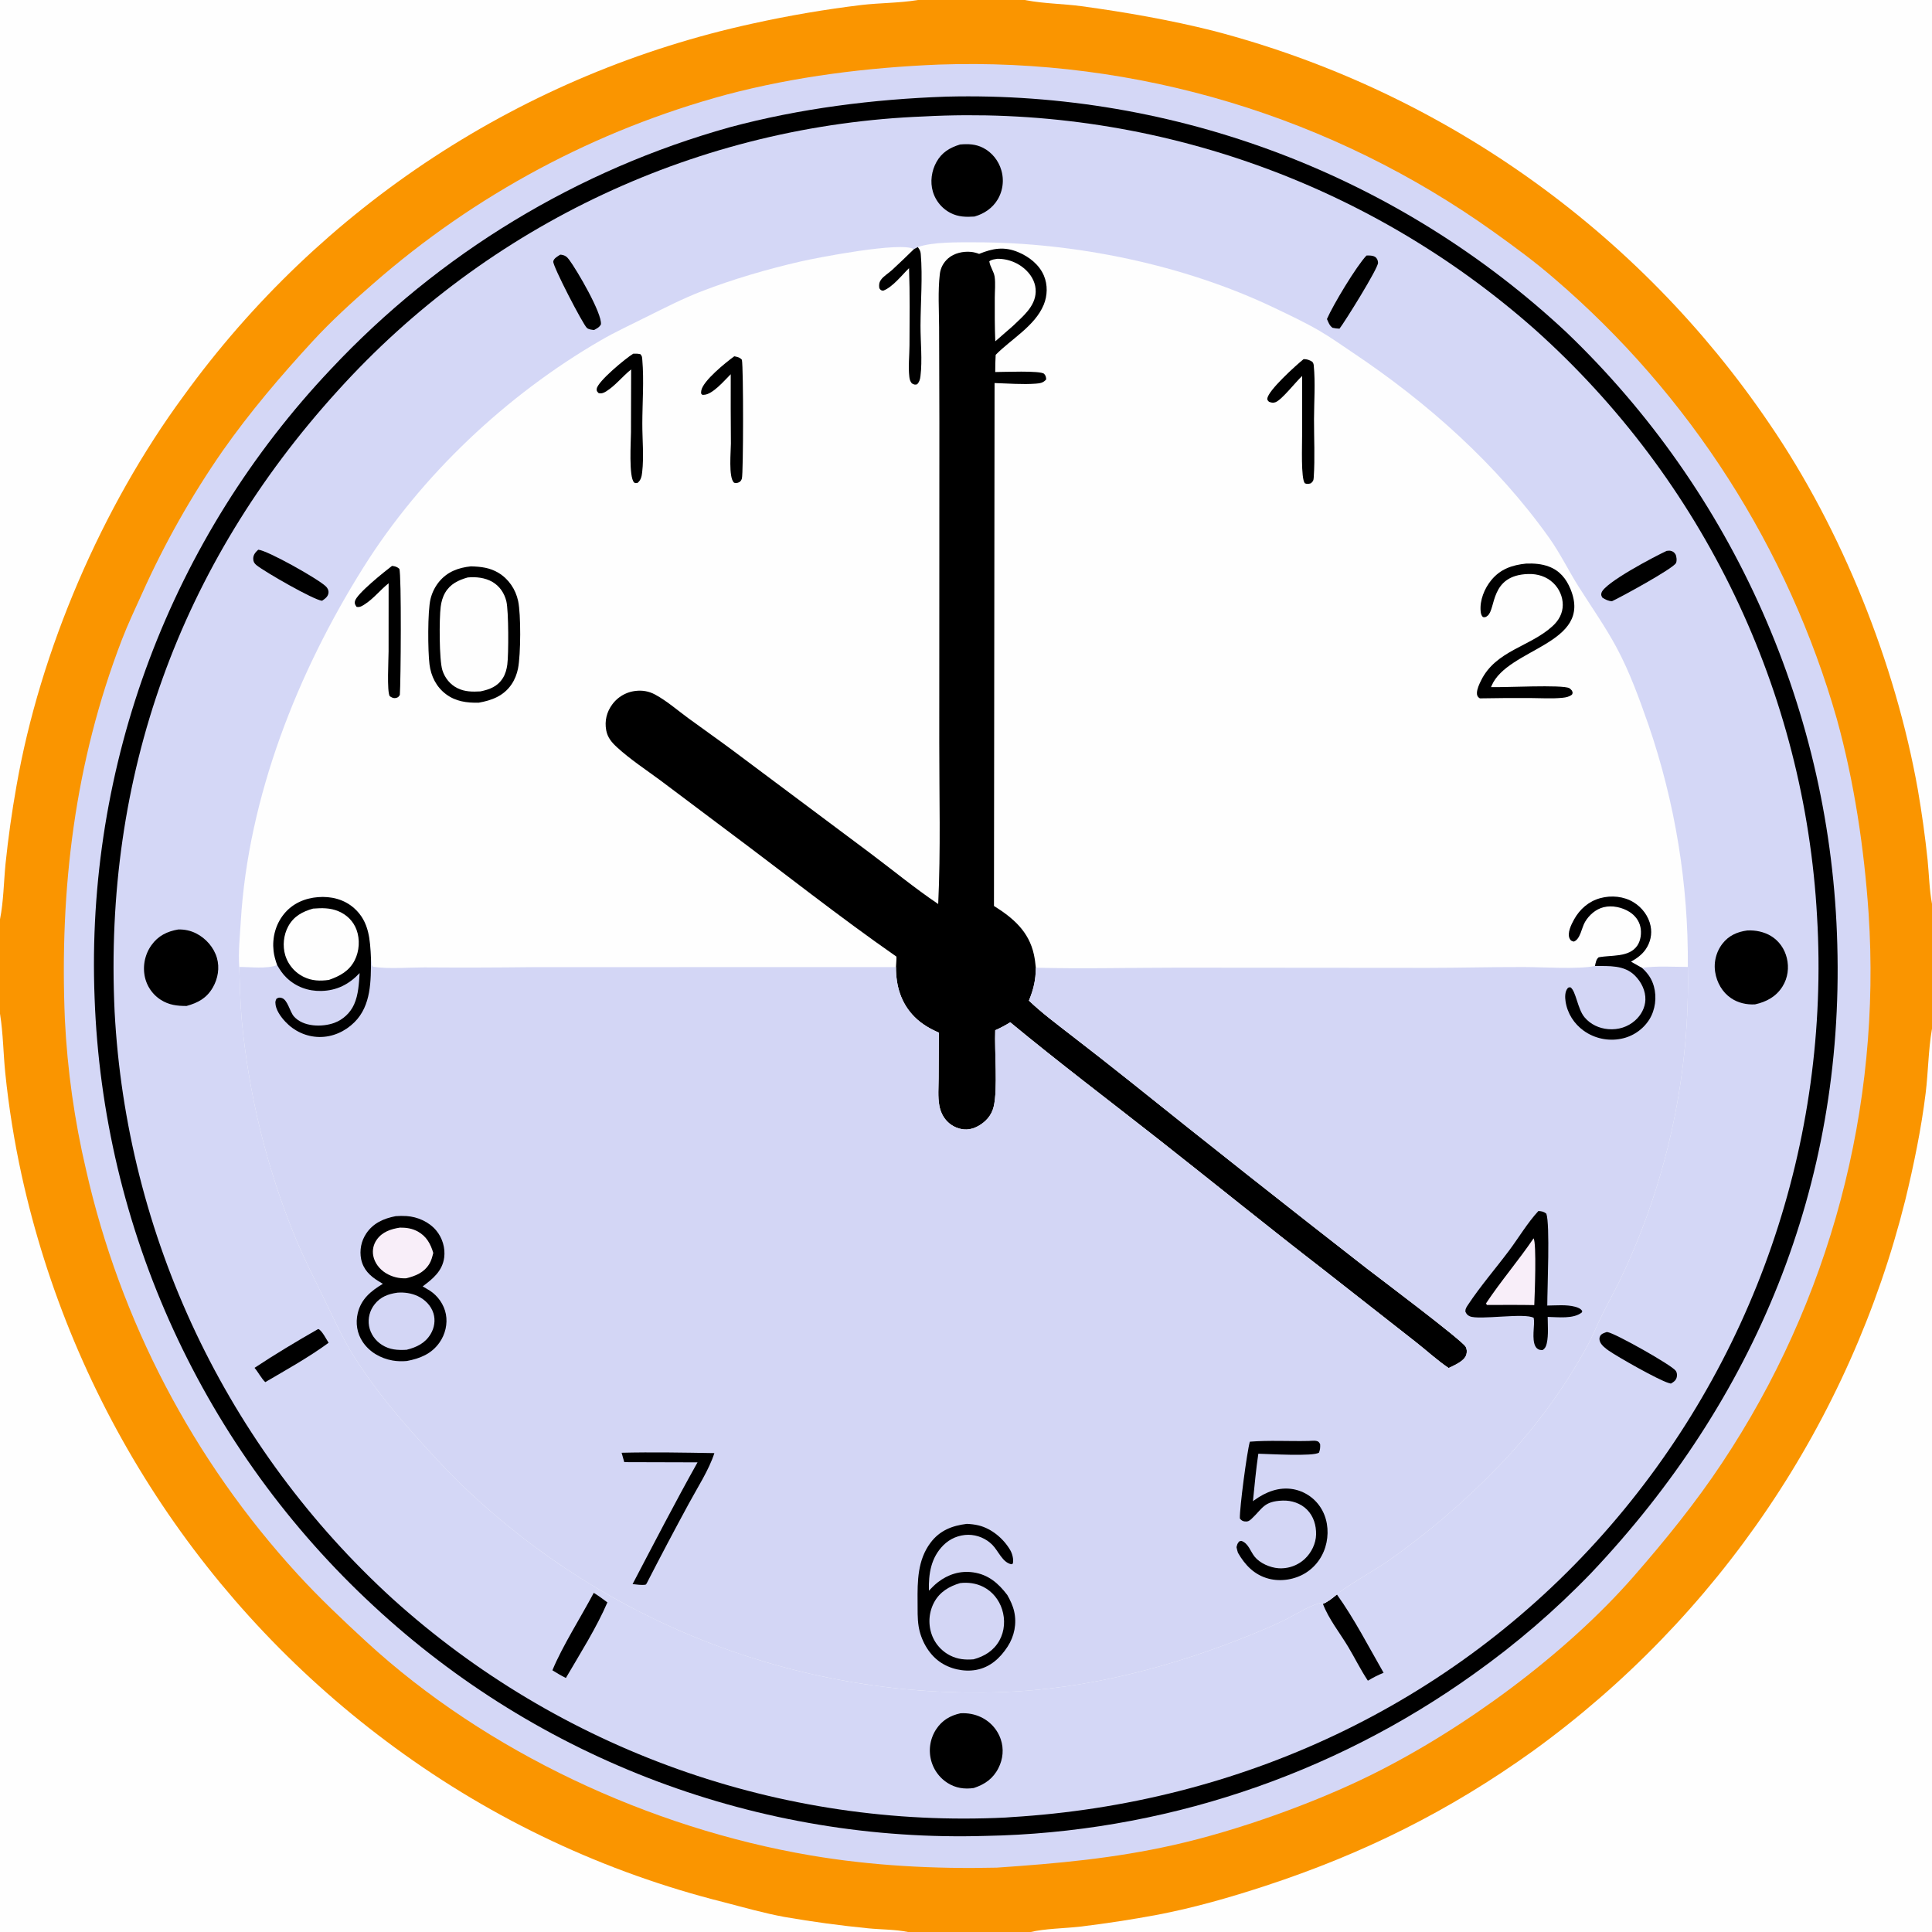 <svg width="151" height="151" viewBox="0 0 151 151" fill="none" xmlns="http://www.w3.org/2000/svg">
<rect x="0" y="0" width="151" height="151" fill="#808080" stroke="none"/>
<g clip-path="url(#clip0_0_332)">
<path d="M0 0H71.747H80.114H151V70.647V80.404V151H80.568H70.967H0V79.236V71.85V0Z" fill="#FA9500"/>
<path d="M80.114 0H151V70.647C150.789 69.521 150.768 68.323 150.653 67.18C150.46 65.351 150.206 63.531 149.893 61.718C148.144 51.862 143.95 41.387 138.305 33.136C137.987 32.666 137.664 32.201 137.335 31.739C137.007 31.277 136.673 30.819 136.334 30.365C135.996 29.911 135.652 29.46 135.303 29.014C134.954 28.567 134.6 28.125 134.242 27.686C133.883 27.248 133.519 26.813 133.151 26.383C132.782 25.952 132.409 25.526 132.03 25.104C131.652 24.682 131.269 24.264 130.882 23.851C130.494 23.437 130.102 23.028 129.705 22.624C129.309 22.219 128.907 21.819 128.502 21.424C128.096 21.028 127.686 20.637 127.271 20.251C126.857 19.864 126.438 19.483 126.015 19.106C125.592 18.729 125.164 18.357 124.733 17.989C124.301 17.622 123.866 17.26 123.426 16.902C122.987 16.545 122.543 16.192 122.095 15.845C121.648 15.497 121.197 15.155 120.741 14.817C120.286 14.48 119.827 14.148 119.364 13.82C118.902 13.493 118.435 13.172 117.965 12.855C117.495 12.538 117.022 12.227 116.545 11.921C116.068 11.615 115.587 11.315 115.104 11.02C114.62 10.724 114.133 10.435 113.643 10.15C113.153 9.866 112.659 9.588 112.163 9.315C111.666 9.042 111.167 8.774 110.664 8.512C110.162 8.25 109.656 7.994 109.148 7.744C108.64 7.493 108.128 7.248 107.615 7.009C107.101 6.77 106.585 6.537 106.066 6.31C105.546 6.082 105.025 5.861 104.501 5.645C103.977 5.43 103.451 5.22 102.922 5.016C102.393 4.812 101.862 4.614 101.329 4.422C100.796 4.231 100.261 4.045 99.723 3.865C99.186 3.685 98.647 3.511 98.105 3.343C97.564 3.176 97.021 3.014 96.476 2.859C95.931 2.703 95.385 2.554 94.836 2.411C91.483 1.568 87.96 0.951 84.534 0.485C83.109 0.291 81.61 0.291 80.205 0.019C80.175 0.013 80.144 0.006 80.114 0Z" fill="#FEFEFE"/>
<path d="M80.568 151C81.581 150.744 83.269 150.71 84.375 150.586C86.431 150.34 88.477 150.026 90.512 149.644C93.359 149.095 96.141 148.299 98.893 147.396C106.561 144.88 113.275 141.545 119.829 136.84C120.277 136.516 120.72 136.187 121.16 135.853C121.601 135.52 122.037 135.181 122.47 134.838C122.902 134.495 123.331 134.147 123.756 133.794C124.181 133.441 124.602 133.084 125.02 132.722C125.437 132.361 125.85 131.994 126.26 131.623C126.669 131.252 127.074 130.877 127.475 130.497C127.876 130.118 128.273 129.734 128.666 129.345C129.058 128.957 129.447 128.564 129.831 128.167C130.215 127.77 130.594 127.369 130.97 126.964C131.345 126.559 131.716 126.15 132.082 125.736C132.449 125.323 132.811 124.906 133.168 124.485C133.525 124.064 133.878 123.638 134.226 123.21C134.574 122.781 134.917 122.348 135.255 121.912C135.594 121.475 135.928 121.035 136.256 120.592C136.585 120.148 136.909 119.701 137.229 119.25C137.548 118.799 137.862 118.345 138.171 117.887C138.48 117.429 138.784 116.969 139.083 116.504C139.383 116.04 139.677 115.573 139.966 115.102C140.255 114.631 140.538 114.157 140.817 113.68C141.095 113.203 141.369 112.724 141.637 112.241C141.905 111.758 142.168 111.272 142.425 110.783C142.683 110.295 142.935 109.803 143.181 109.309C143.428 108.815 143.669 108.318 143.905 107.819C144.141 107.32 144.371 106.818 144.596 106.313C144.821 105.809 145.041 105.302 145.254 104.793C145.468 104.283 145.676 103.772 145.879 103.258C146.082 102.744 146.279 102.228 146.47 101.71C146.661 101.192 146.847 100.672 147.027 100.15C147.207 99.628 147.381 99.104 147.55 98.578C147.719 98.052 147.881 97.524 148.038 96.995C148.195 96.465 148.346 95.934 148.492 95.401C148.637 94.868 148.777 94.334 148.911 93.798C149.574 91.064 150.164 88.213 150.506 85.421C150.705 83.793 150.713 82.085 150.987 80.475L151 80.404V151H80.568Z" fill="#FEFEFE"/>
<path d="M0 79.236L0.014 79.321C0.247 80.803 0.259 82.347 0.41 83.843C0.679 86.503 1.117 89.226 1.688 91.835C1.81 92.391 1.938 92.945 2.073 93.498C2.208 94.051 2.348 94.603 2.495 95.152C2.642 95.702 2.796 96.25 2.955 96.796C3.114 97.342 3.28 97.887 3.452 98.429C3.623 98.972 3.801 99.512 3.985 100.051C4.169 100.589 4.359 101.125 4.555 101.659C4.751 102.194 4.953 102.725 5.161 103.255C5.369 103.785 5.583 104.312 5.803 104.837C6.023 105.361 6.249 105.883 6.481 106.403C6.713 106.923 6.95 107.44 7.194 107.954C7.437 108.468 7.687 108.98 7.942 109.488C8.197 109.997 8.457 110.503 8.724 111.005C8.99 111.508 9.263 112.008 9.54 112.504C9.818 113.001 10.101 113.494 10.39 113.985C10.679 114.475 10.974 114.962 11.274 115.445C11.574 115.929 11.879 116.409 12.19 116.885C12.501 117.362 12.817 117.835 13.138 118.304C13.46 118.774 13.787 119.24 14.119 119.702C14.451 120.164 14.788 120.622 15.13 121.077C15.473 121.531 15.82 121.981 16.173 122.428C16.525 122.875 16.883 123.317 17.245 123.756C17.608 124.194 17.976 124.629 18.348 125.059C18.72 125.489 19.098 125.915 19.48 126.337C19.862 126.758 20.248 127.176 20.64 127.588C21.031 128.001 21.427 128.41 21.828 128.814C22.229 129.218 22.634 129.617 23.044 130.012C23.453 130.407 23.868 130.797 24.286 131.182C24.705 131.568 25.128 131.948 25.555 132.324C25.982 132.7 26.413 133.071 26.849 133.437C27.285 133.804 27.724 134.165 28.168 134.521C28.611 134.877 29.059 135.228 29.511 135.574C29.962 135.92 30.418 136.261 30.877 136.597C31.357 136.949 31.841 137.295 32.329 137.635C32.817 137.975 33.309 138.31 33.805 138.638C34.301 138.966 34.801 139.289 35.305 139.605C35.809 139.921 36.317 140.231 36.828 140.535C37.34 140.839 37.855 141.137 38.373 141.428C38.892 141.72 39.414 142.005 39.94 142.284C40.465 142.563 40.994 142.835 41.526 143.101C42.059 143.367 42.594 143.627 43.132 143.88C43.671 144.133 44.212 144.38 44.757 144.62C45.301 144.86 45.848 145.093 46.398 145.32C46.948 145.546 47.501 145.766 48.056 145.98C48.611 146.193 49.169 146.4 49.73 146.6C50.29 146.799 50.853 146.992 51.418 147.179C51.983 147.365 52.55 147.544 53.12 147.717C53.689 147.889 54.26 148.055 54.834 148.213C55.407 148.372 55.982 148.524 56.559 148.669C58.142 149.081 59.726 149.533 61.336 149.828C63.496 150.202 65.667 150.497 67.848 150.712C68.861 150.814 69.978 150.795 70.967 151H0V79.236Z" fill="#FEFEFE"/>
<path d="M0 0H71.747L71.664 0.014C70.255 0.238 68.783 0.225 67.361 0.386C64.496 0.732 61.654 1.217 58.836 1.839C58.283 1.959 57.731 2.086 57.181 2.219C56.63 2.351 56.081 2.491 55.534 2.636C54.986 2.781 54.441 2.933 53.897 3.091C53.353 3.249 52.811 3.413 52.271 3.583C51.731 3.753 51.193 3.929 50.657 4.112C50.121 4.294 49.587 4.483 49.055 4.678C48.523 4.872 47.994 5.073 47.467 5.28C46.94 5.487 46.415 5.699 45.893 5.918C45.37 6.137 44.851 6.362 44.333 6.592C43.816 6.823 43.302 7.059 42.79 7.302C42.278 7.544 41.769 7.792 41.263 8.046C40.757 8.3 40.254 8.56 39.754 8.826C39.254 9.091 38.756 9.362 38.262 9.639C37.768 9.916 37.278 10.198 36.79 10.487C36.303 10.775 35.819 11.068 35.338 11.367C34.857 11.666 34.38 11.971 33.906 12.281C33.432 12.591 32.962 12.906 32.495 13.227C32.028 13.548 31.565 13.874 31.106 14.206C30.647 14.537 30.191 14.873 29.74 15.215C29.288 15.557 28.841 15.904 28.397 16.256C27.953 16.608 27.514 16.965 27.078 17.326C26.643 17.689 26.212 18.055 25.785 18.427C25.358 18.799 24.935 19.176 24.516 19.557C24.098 19.939 23.684 20.325 23.274 20.716C22.865 21.107 22.459 21.503 22.059 21.903C21.658 22.303 21.262 22.708 20.871 23.117C20.479 23.526 20.093 23.94 19.711 24.358C19.329 24.776 18.952 25.199 18.579 25.625C18.207 26.052 17.84 26.483 17.477 26.918C17.115 27.353 16.758 27.792 16.405 28.235C16.053 28.679 15.705 29.126 15.363 29.577C15.021 30.028 14.684 30.483 14.352 30.942C7.97 39.609 3.131 50.842 1.284 61.45C0.927 63.458 0.643 65.475 0.433 67.504C0.293 68.928 0.28 70.452 0 71.85V0Z" fill="#FEFEFE"/>
<path d="M73.386 5.046C73.866 5.03 74.346 5.018 74.827 5.011C75.307 5.004 75.787 5.002 76.268 5.005C76.748 5.008 77.228 5.015 77.708 5.028C78.189 5.041 78.669 5.059 79.148 5.081C79.628 5.104 80.108 5.131 80.587 5.164C81.066 5.196 81.545 5.233 82.024 5.276C82.502 5.318 82.98 5.365 83.458 5.417C83.935 5.469 84.412 5.526 84.888 5.588C85.365 5.649 85.84 5.716 86.315 5.788C86.79 5.859 87.265 5.936 87.738 6.017C88.211 6.098 88.684 6.184 89.156 6.275C89.627 6.366 90.098 6.462 90.568 6.562C91.037 6.663 91.506 6.768 91.974 6.879C92.441 6.989 92.907 7.104 93.373 7.224C93.838 7.343 94.302 7.468 94.764 7.597C95.227 7.726 95.688 7.86 96.148 7.999C96.608 8.138 97.066 8.281 97.523 8.429C97.98 8.578 98.436 8.73 98.889 8.888C99.343 9.045 99.795 9.207 100.246 9.374C100.696 9.541 101.145 9.712 101.592 9.888C102.039 10.064 102.484 10.245 102.927 10.43C103.37 10.615 103.812 10.804 104.251 10.998C104.691 11.192 105.128 11.391 105.563 11.594C105.999 11.797 106.432 12.005 106.863 12.216C107.294 12.428 107.723 12.645 108.149 12.866C108.576 13.086 109 13.311 109.422 13.541C109.844 13.77 110.264 14.004 110.681 14.242C111.098 14.48 111.513 14.722 111.925 14.969C112.338 15.215 112.747 15.466 113.154 15.721C113.562 15.976 113.966 16.235 114.368 16.498C114.77 16.761 115.169 17.029 115.565 17.3C115.961 17.572 116.355 17.847 116.745 18.126C118.381 19.296 119.99 20.477 121.51 21.796C121.838 22.077 122.163 22.361 122.485 22.648C122.808 22.935 123.128 23.225 123.445 23.518C123.762 23.811 124.077 24.107 124.388 24.405C124.7 24.704 125.009 25.005 125.315 25.309C125.622 25.614 125.925 25.921 126.226 26.23C126.527 26.54 126.825 26.853 127.12 27.168C127.415 27.483 127.707 27.801 127.996 28.121C128.285 28.442 128.572 28.765 128.855 29.091C129.138 29.416 129.419 29.745 129.696 30.076C129.974 30.407 130.248 30.74 130.519 31.076C130.79 31.412 131.059 31.75 131.324 32.091C131.589 32.431 131.851 32.775 132.11 33.12C132.369 33.465 132.624 33.813 132.877 34.164C133.129 34.514 133.379 34.866 133.625 35.221C133.871 35.576 134.114 35.932 134.353 36.292C134.593 36.651 134.829 37.012 135.062 37.376C135.295 37.739 135.525 38.105 135.751 38.472C135.978 38.84 136.201 39.209 136.42 39.581C136.64 39.953 136.856 40.327 137.069 40.702C137.282 41.078 137.491 41.456 137.697 41.835C137.903 42.215 138.105 42.596 138.304 42.979C138.503 43.362 138.699 43.747 138.891 44.134C139.083 44.52 139.271 44.909 139.456 45.299C139.641 45.689 139.822 46.081 140 46.474C140.178 46.868 140.352 47.263 140.522 47.66C140.693 48.056 140.86 48.454 141.023 48.854C141.186 49.254 141.346 49.655 141.502 50.057C141.658 50.46 141.81 50.864 141.959 51.269C142.107 51.675 142.252 52.081 142.394 52.489C142.535 52.897 142.672 53.306 142.806 53.717C142.94 54.127 143.07 54.539 143.196 54.952C143.322 55.365 143.445 55.779 143.563 56.194C144.922 61.11 145.697 66.299 146.045 71.387C146.076 71.857 146.103 72.327 146.124 72.798C146.145 73.269 146.162 73.74 146.174 74.211C146.186 74.682 146.193 75.153 146.195 75.624C146.197 76.096 146.194 76.567 146.187 77.038C146.179 77.509 146.167 77.981 146.15 78.451C146.133 78.922 146.111 79.393 146.085 79.864C146.058 80.334 146.027 80.804 145.99 81.274C145.954 81.744 145.913 82.213 145.867 82.683C145.822 83.152 145.771 83.62 145.716 84.088C145.66 84.556 145.6 85.023 145.535 85.49C145.47 85.957 145.401 86.423 145.326 86.888C145.252 87.354 145.173 87.818 145.089 88.282C145.005 88.746 144.917 89.209 144.823 89.671C144.73 90.132 144.632 90.594 144.529 91.053C144.426 91.513 144.319 91.972 144.207 92.43C144.095 92.888 143.978 93.344 143.857 93.799C143.736 94.255 143.609 94.709 143.479 95.162C143.348 95.615 143.213 96.066 143.073 96.516C142.933 96.966 142.789 97.415 142.64 97.862C142.491 98.309 142.337 98.754 142.179 99.198C142.021 99.642 141.859 100.084 141.691 100.525C141.524 100.966 141.353 101.405 141.177 101.842C141.001 102.279 140.82 102.714 140.635 103.148C140.45 103.581 140.261 104.013 140.067 104.442C139.874 104.872 139.675 105.299 139.473 105.725C139.27 106.151 139.064 106.574 138.853 106.995C138.642 107.417 138.426 107.836 138.207 108.253C137.987 108.67 137.763 109.084 137.535 109.497C137.307 109.909 137.074 110.319 136.838 110.727C136.602 111.134 136.361 111.54 136.116 111.942C135.872 112.345 135.623 112.745 135.37 113.143C135.117 113.541 134.86 113.936 134.599 114.328C132.541 117.436 130.134 120.401 127.683 123.207C122.366 129.292 114.411 135.138 107.184 138.715C102.641 140.964 96.672 143.087 91.763 144.193C87.068 145.252 82.682 145.643 77.905 145.97C73.065 146.083 68.126 145.825 63.348 145.012C50.813 142.877 38.03 136.954 28.635 128.316C26.792 126.621 24.927 124.856 23.237 123.009C22.983 122.732 22.732 122.453 22.484 122.172C22.235 121.892 21.988 121.609 21.744 121.324C21.5 121.039 21.258 120.752 21.018 120.463C20.779 120.175 20.541 119.884 20.306 119.591C20.072 119.299 19.839 119.004 19.609 118.708C19.379 118.411 19.151 118.113 18.926 117.813C18.701 117.513 18.478 117.211 18.257 116.907C18.037 116.603 17.819 116.298 17.604 115.991C17.388 115.683 17.175 115.374 16.965 115.064C16.754 114.753 16.546 114.441 16.341 114.127C16.136 113.813 15.933 113.497 15.732 113.18C15.532 112.862 15.335 112.543 15.14 112.223C14.944 111.902 14.752 111.58 14.562 111.256C14.372 110.933 14.185 110.607 14.001 110.281C13.816 109.954 13.634 109.626 13.455 109.296C13.275 108.967 13.099 108.635 12.925 108.303C12.751 107.97 12.58 107.637 12.411 107.301C12.243 106.966 12.077 106.629 11.914 106.291C11.751 105.953 11.591 105.614 11.433 105.273C11.276 104.933 11.121 104.591 10.969 104.248C10.817 103.905 10.668 103.56 10.521 103.215C10.375 102.869 10.231 102.523 10.091 102.175C9.95 101.827 9.812 101.478 9.677 101.128C9.541 100.778 9.409 100.427 9.28 100.075C9.15 99.722 9.024 99.369 8.9 99.015C8.776 98.661 8.655 98.305 8.537 97.949C8.419 97.593 8.304 97.236 8.192 96.878C8.08 96.52 7.971 96.161 7.864 95.801C7.758 95.441 7.655 95.08 7.554 94.719C7.454 94.357 7.356 93.995 7.261 93.632C7.167 93.269 7.075 92.905 6.986 92.54C6.898 92.176 6.812 91.81 6.729 91.444C6.274 89.512 5.909 87.563 5.632 85.598C5.355 83.632 5.167 81.658 5.07 79.676C4.649 69.47 5.839 59.585 9.526 49.997C9.994 48.778 10.565 47.582 11.102 46.391C11.54 45.415 11.999 44.45 12.482 43.495C12.964 42.541 13.468 41.598 13.994 40.667C14.52 39.736 15.067 38.817 15.636 37.912C16.205 37.006 16.794 36.114 17.404 35.236C19.53 32.208 21.941 29.379 24.445 26.66C25.92 25.059 27.517 23.609 29.158 22.181C29.653 21.747 30.154 21.32 30.662 20.901C31.169 20.482 31.682 20.07 32.201 19.665C32.721 19.26 33.245 18.863 33.776 18.473C34.306 18.083 34.842 17.701 35.383 17.326C35.924 16.951 36.471 16.584 37.022 16.225C37.574 15.866 38.131 15.515 38.693 15.172C39.254 14.829 39.821 14.494 40.392 14.167C40.963 13.839 41.539 13.521 42.119 13.21C42.7 12.899 43.284 12.597 43.873 12.303C44.462 12.009 45.055 11.723 45.652 11.446C46.249 11.169 46.85 10.9 47.455 10.64C48.06 10.38 48.668 10.129 49.28 9.886C49.892 9.644 50.507 9.41 51.126 9.185C51.744 8.96 52.366 8.743 52.99 8.536C53.615 8.328 54.243 8.13 54.873 7.94C55.503 7.751 56.136 7.57 56.772 7.398C62.179 5.97 67.806 5.273 73.386 5.046Z" fill="#D4D7F6"/>
<path d="M73.925 7.554L74.004 7.552C74.558 7.538 75.111 7.531 75.665 7.531C76.219 7.531 76.772 7.537 77.326 7.55C77.879 7.563 78.432 7.583 78.985 7.61C79.538 7.637 80.091 7.67 80.643 7.71C81.195 7.75 81.747 7.797 82.298 7.85C82.849 7.904 83.399 7.964 83.949 8.031C84.499 8.097 85.047 8.171 85.595 8.251C86.143 8.331 86.69 8.418 87.235 8.511C87.781 8.604 88.326 8.704 88.869 8.811C89.412 8.918 89.954 9.031 90.495 9.15C91.035 9.27 91.574 9.396 92.112 9.529C92.649 9.662 93.185 9.801 93.719 9.947C94.253 10.093 94.785 10.245 95.316 10.404C95.846 10.563 96.374 10.728 96.901 10.899C97.427 11.071 97.951 11.249 98.473 11.433C98.995 11.617 99.515 11.808 100.033 12.005C100.55 12.202 101.065 12.405 101.578 12.614C102.09 12.824 102.6 13.039 103.107 13.261C103.615 13.483 104.119 13.711 104.621 13.945C105.123 14.179 105.621 14.419 106.117 14.665C106.613 14.911 107.106 15.163 107.596 15.421C108.086 15.679 108.572 15.943 109.056 16.213C109.539 16.483 110.019 16.759 110.496 17.04C110.973 17.322 111.446 17.609 111.916 17.902C112.385 18.195 112.852 18.494 113.314 18.798C113.777 19.102 114.235 19.412 114.69 19.728C115.145 20.043 115.596 20.364 116.044 20.69C116.491 21.017 116.934 21.349 117.373 21.686C117.812 22.023 118.247 22.365 118.678 22.713C119.109 23.061 119.535 23.414 119.958 23.772C120.38 24.13 120.798 24.493 121.211 24.861C121.625 25.229 122.034 25.602 122.438 25.981C122.842 26.367 123.241 26.759 123.635 27.155C124.029 27.552 124.418 27.953 124.803 28.359C125.187 28.765 125.566 29.176 125.941 29.591C126.315 30.006 126.684 30.426 127.048 30.85C127.413 31.274 127.771 31.703 128.125 32.136C128.479 32.569 128.827 33.006 129.17 33.448C129.513 33.889 129.851 34.335 130.183 34.785C130.515 35.234 130.841 35.688 131.162 36.146C131.483 36.604 131.799 37.065 132.109 37.531C132.418 37.996 132.722 38.465 133.021 38.938C133.319 39.411 133.612 39.887 133.898 40.367C134.185 40.847 134.466 41.331 134.741 41.818C135.016 42.304 135.284 42.794 135.547 43.288C135.81 43.781 136.067 44.278 136.318 44.778C136.569 45.277 136.813 45.78 137.052 46.285C137.29 46.791 137.523 47.3 137.749 47.811C137.975 48.322 138.195 48.836 138.408 49.353C138.622 49.87 138.829 50.389 139.03 50.91C139.231 51.432 139.426 51.956 139.614 52.483C139.802 53.009 139.984 53.538 140.159 54.069C140.334 54.6 140.503 55.133 140.665 55.668C140.827 56.203 140.983 56.74 141.132 57.279C141.281 57.817 141.424 58.358 141.56 58.9C141.695 59.443 141.825 59.986 141.947 60.532C142.07 61.077 142.186 61.624 142.295 62.173C142.405 62.721 142.507 63.27 142.603 63.821C142.699 64.372 142.788 64.924 142.871 65.477C142.953 66.03 143.029 66.584 143.097 67.139C143.166 67.694 143.228 68.249 143.284 68.805C143.339 69.362 143.388 69.919 143.429 70.476C143.471 71.034 143.506 71.592 143.534 72.15C143.562 72.708 143.584 73.267 143.598 73.826C144.125 92.64 137.203 109.39 124.338 122.968C123.639 123.692 122.923 124.399 122.191 125.09C121.459 125.782 120.712 126.455 119.949 127.112C119.185 127.768 118.407 128.406 117.615 129.027C116.822 129.647 116.015 130.249 115.195 130.832C114.849 131.079 114.501 131.324 114.151 131.565C113.8 131.806 113.448 132.044 113.093 132.278C112.738 132.513 112.381 132.744 112.022 132.971C111.663 133.199 111.302 133.423 110.938 133.644C110.575 133.865 110.21 134.083 109.842 134.297C109.475 134.511 109.105 134.722 108.734 134.929C108.362 135.136 107.989 135.339 107.614 135.539C107.238 135.739 106.861 135.936 106.482 136.129C106.103 136.322 105.723 136.511 105.34 136.697C104.958 136.883 104.573 137.065 104.187 137.244C103.801 137.422 103.414 137.597 103.025 137.768C102.635 137.939 102.244 138.107 101.852 138.271C101.46 138.435 101.066 138.595 100.67 138.751C100.275 138.908 99.878 139.061 99.48 139.21C99.081 139.359 98.681 139.504 98.281 139.645C97.879 139.787 97.477 139.924 97.073 140.058C96.67 140.192 96.265 140.322 95.859 140.448C95.453 140.575 95.046 140.697 94.637 140.816C94.229 140.934 93.819 141.049 93.409 141.16C92.998 141.271 92.587 141.378 92.174 141.481C91.761 141.584 91.348 141.683 90.933 141.778C90.519 141.874 90.104 141.965 89.688 142.052C89.271 142.14 88.854 142.223 88.437 142.303C88.019 142.383 87.6 142.458 87.181 142.53C86.762 142.602 86.342 142.67 85.922 142.734C85.501 142.797 85.08 142.857 84.659 142.913C84.237 142.969 83.815 143.021 83.393 143.069C82.97 143.117 82.547 143.161 82.124 143.201C81.7 143.241 81.277 143.277 80.853 143.309C80.429 143.341 80.004 143.369 79.58 143.393C79.155 143.417 78.73 143.437 78.305 143.453C77.88 143.469 77.455 143.481 77.03 143.489C76.485 143.505 75.939 143.515 75.394 143.518C74.848 143.521 74.303 143.517 73.757 143.507C73.212 143.497 72.666 143.48 72.121 143.457C71.576 143.433 71.031 143.403 70.487 143.366C69.943 143.33 69.399 143.286 68.856 143.237C68.312 143.187 67.77 143.13 67.228 143.067C66.686 143.004 66.145 142.934 65.605 142.858C65.064 142.781 64.525 142.699 63.987 142.609C63.449 142.52 62.912 142.424 62.376 142.321C61.84 142.219 61.305 142.11 60.772 141.995C60.239 141.879 59.707 141.757 59.177 141.629C58.647 141.5 58.118 141.366 57.591 141.224C57.064 141.083 56.539 140.935 56.015 140.781C55.492 140.627 54.971 140.467 54.451 140.3C53.932 140.134 53.414 139.961 52.899 139.781C52.384 139.602 51.871 139.416 51.36 139.225C50.849 139.033 50.341 138.835 49.835 138.631C49.329 138.427 48.825 138.217 48.325 138C47.824 137.784 47.326 137.561 46.83 137.333C46.335 137.104 45.842 136.87 45.352 136.63C44.863 136.389 44.376 136.143 43.892 135.89C43.408 135.638 42.928 135.38 42.45 135.116C41.973 134.852 41.499 134.582 41.028 134.307C40.557 134.031 40.089 133.75 39.625 133.463C39.161 133.176 38.701 132.884 38.244 132.586C37.787 132.287 37.334 131.984 36.884 131.675C36.434 131.366 35.989 131.051 35.547 130.731C35.105 130.411 34.667 130.086 34.233 129.755C33.799 129.425 33.369 129.089 32.943 128.748C32.517 128.407 32.096 128.061 31.678 127.709C31.261 127.358 30.848 127.002 30.439 126.64C30.03 126.279 29.626 125.913 29.226 125.541C28.815 125.162 28.409 124.777 28.007 124.387C27.606 123.997 27.209 123.603 26.817 123.203C26.425 122.804 26.039 122.399 25.657 121.99C25.275 121.581 24.898 121.167 24.527 120.749C24.155 120.331 23.789 119.908 23.428 119.48C23.067 119.053 22.711 118.621 22.36 118.185C22.01 117.749 21.665 117.308 21.325 116.864C20.985 116.419 20.651 115.97 20.323 115.517C19.994 115.064 19.671 114.607 19.354 114.147C19.037 113.686 18.725 113.221 18.419 112.752C18.113 112.284 17.813 111.812 17.519 111.336C17.225 110.86 16.936 110.38 16.654 109.897C16.372 109.414 16.095 108.927 15.825 108.438C15.555 107.948 15.29 107.454 15.032 106.958C14.774 106.462 14.522 105.962 14.276 105.46C14.03 104.957 13.79 104.451 13.557 103.943C13.323 103.434 13.096 102.923 12.875 102.409C12.654 101.895 12.44 101.378 12.232 100.858C12.024 100.339 11.822 99.817 11.627 99.293C11.432 98.768 11.243 98.242 11.061 97.712C10.878 97.183 10.703 96.652 10.534 96.119C10.364 95.585 10.202 95.05 10.046 94.513C9.89 93.975 9.741 93.436 9.598 92.895C9.455 92.354 9.32 91.811 9.19 91.267C9.061 90.722 8.938 90.176 8.823 89.629C8.707 89.081 8.598 88.532 8.496 87.982C8.393 87.432 8.298 86.881 8.209 86.328C8.121 85.776 8.039 85.222 7.964 84.668C7.889 84.113 7.82 83.558 7.759 83.002C7.698 82.446 7.643 81.889 7.596 81.331C7.548 80.774 7.507 80.216 7.474 79.657C7.44 79.099 7.413 78.54 7.393 77.981C7.371 77.419 7.356 76.858 7.349 76.296C7.341 75.735 7.34 75.173 7.346 74.611C7.352 74.05 7.366 73.488 7.386 72.927C7.406 72.365 7.433 71.805 7.467 71.244C7.502 70.683 7.543 70.123 7.591 69.564C7.639 69.004 7.694 68.445 7.756 67.887C7.818 67.329 7.887 66.771 7.963 66.215C8.039 65.658 8.122 65.103 8.211 64.548C8.301 63.994 8.398 63.441 8.501 62.889C8.605 62.337 8.715 61.786 8.833 61.236C8.95 60.687 9.074 60.139 9.205 59.593C9.336 59.047 9.473 58.502 9.618 57.96C9.762 57.417 9.913 56.876 10.071 56.337C10.229 55.798 10.394 55.261 10.565 54.726C10.736 54.191 10.914 53.658 11.099 53.128C11.284 52.597 11.475 52.069 11.672 51.544C11.87 51.018 12.074 50.495 12.285 49.974C12.496 49.453 12.713 48.936 12.937 48.42C13.16 47.905 13.39 47.393 13.627 46.883C13.863 46.374 14.106 45.867 14.355 45.364C14.604 44.86 14.859 44.36 15.12 43.863C15.382 43.366 15.65 42.872 15.924 42.382C16.197 41.891 16.477 41.404 16.763 40.921C17.049 40.437 17.341 39.958 17.639 39.481C17.936 39.005 18.24 38.533 18.55 38.064C18.859 37.596 19.175 37.131 19.496 36.67C19.817 36.209 20.144 35.753 20.477 35.3C20.809 34.847 21.147 34.399 21.491 33.955C21.835 33.511 22.184 33.071 22.539 32.635C22.893 32.2 23.253 31.768 23.619 31.342C23.984 30.915 24.355 30.494 24.731 30.076C25.107 29.659 25.488 29.246 25.874 28.838C26.137 28.558 26.402 28.28 26.669 28.004C26.937 27.728 27.207 27.455 27.479 27.183C27.751 26.912 28.026 26.643 28.303 26.377C28.579 26.11 28.858 25.846 29.14 25.584C29.421 25.322 29.704 25.063 29.99 24.806C30.276 24.549 30.564 24.294 30.854 24.042C31.144 23.79 31.436 23.54 31.73 23.293C32.025 23.046 32.321 22.802 32.619 22.559C32.918 22.317 33.218 22.078 33.521 21.841C33.824 21.604 34.128 21.37 34.434 21.138C34.741 20.906 35.05 20.677 35.36 20.451C35.67 20.224 35.983 20 36.297 19.779C36.611 19.558 36.928 19.339 37.245 19.124C37.563 18.908 37.883 18.695 38.205 18.484C38.526 18.274 38.85 18.067 39.175 17.862C39.5 17.657 39.827 17.455 40.156 17.256C40.484 17.056 40.815 16.86 41.147 16.666C41.478 16.473 41.812 16.282 42.147 16.094C42.482 15.906 42.819 15.721 43.158 15.539C43.496 15.357 43.836 15.177 44.177 15.001C44.519 14.825 44.861 14.651 45.206 14.48C45.55 14.31 45.896 14.142 46.243 13.978C46.591 13.813 46.939 13.651 47.289 13.493C47.639 13.334 47.99 13.178 48.343 13.025C48.696 12.873 49.05 12.723 49.405 12.576C49.76 12.43 50.116 12.286 50.474 12.145C50.832 12.005 51.191 11.867 51.55 11.733C51.91 11.598 52.272 11.467 52.634 11.338C52.996 11.21 53.359 11.085 53.724 10.963C54.088 10.841 54.453 10.722 54.82 10.606C55.186 10.49 55.553 10.377 55.922 10.267C56.29 10.158 56.659 10.051 57.029 9.948C62.508 8.476 68.261 7.753 73.925 7.554Z" fill="black"/>
<path d="M72.223 9.1C72.763 9.071 73.304 9.049 73.845 9.033C74.385 9.018 74.926 9.009 75.468 9.006C76.008 9.004 76.549 9.008 77.09 9.018C77.631 9.029 78.172 9.046 78.712 9.07C79.253 9.094 79.793 9.124 80.333 9.161C80.873 9.198 81.412 9.242 81.951 9.292C82.489 9.342 83.027 9.398 83.564 9.462C84.102 9.525 84.638 9.594 85.174 9.671C85.709 9.747 86.244 9.83 86.778 9.919C87.311 10.008 87.844 10.104 88.375 10.206C88.906 10.308 89.436 10.417 89.965 10.532C90.493 10.647 91.021 10.769 91.546 10.897C92.072 11.025 92.596 11.159 93.118 11.3C93.641 11.441 94.161 11.588 94.68 11.741C95.199 11.894 95.716 12.054 96.231 12.22C96.746 12.386 97.258 12.558 97.769 12.737C98.28 12.915 98.788 13.1 99.294 13.291C99.801 13.481 100.305 13.678 100.806 13.882C101.308 14.085 101.806 14.294 102.303 14.509C102.799 14.724 103.293 14.945 103.784 15.173C104.275 15.4 104.763 15.633 105.248 15.872C105.733 16.111 106.216 16.357 106.695 16.607C107.174 16.858 107.651 17.115 108.124 17.378C108.597 17.64 109.066 17.908 109.533 18.182C110 18.456 110.463 18.736 110.922 19.021C111.382 19.306 111.838 19.597 112.291 19.893C112.744 20.189 113.193 20.491 113.638 20.798C114.083 21.105 114.525 21.418 114.963 21.736C115.4 22.054 115.834 22.377 116.264 22.706C116.694 23.035 117.119 23.368 117.541 23.707C117.963 24.046 118.38 24.39 118.794 24.739C119.207 25.088 119.616 25.442 120.021 25.801C120.425 26.164 120.825 26.531 121.221 26.904C121.616 27.276 122.007 27.654 122.394 28.035C122.78 28.418 123.161 28.804 123.538 29.196C123.915 29.587 124.287 29.983 124.654 30.384C125.021 30.784 125.383 31.189 125.741 31.598C126.098 32.008 126.45 32.422 126.797 32.84C127.144 33.258 127.486 33.68 127.822 34.106C128.159 34.533 128.49 34.963 128.817 35.398C129.143 35.832 129.463 36.271 129.779 36.713C130.094 37.156 130.404 37.602 130.708 38.052C131.013 38.502 131.311 38.956 131.605 39.413C131.898 39.87 132.186 40.331 132.468 40.795C132.749 41.26 133.026 41.728 133.296 42.199C133.567 42.67 133.831 43.144 134.09 43.622C134.349 44.1 134.602 44.581 134.849 45.064C135.096 45.548 135.337 46.035 135.572 46.525C135.807 47.015 136.037 47.507 136.259 48.003C136.483 48.498 136.699 48.996 136.91 49.497C137.121 49.998 137.326 50.501 137.524 51.007C137.723 51.513 137.915 52.021 138.101 52.531C138.287 53.041 138.467 53.554 138.64 54.069C138.813 54.584 138.981 55.101 139.141 55.62C139.302 56.139 139.456 56.66 139.604 57.182C139.752 57.705 139.894 58.23 140.029 58.756C140.164 59.282 140.293 59.81 140.415 60.339C140.537 60.869 140.653 61.4 140.762 61.932C140.871 62.464 140.974 62.997 141.07 63.532C141.166 64.067 141.255 64.603 141.338 65.14C141.421 65.677 141.497 66.215 141.567 66.753C141.637 67.292 141.7 67.832 141.756 68.372C141.813 68.912 141.863 69.453 141.906 69.995C141.949 70.537 141.986 71.079 142.015 71.621C142.048 72.165 142.073 72.71 142.092 73.255C142.11 73.8 142.122 74.346 142.128 74.891C142.133 75.436 142.132 75.982 142.124 76.527C142.115 77.072 142.101 77.618 142.079 78.162C142.058 78.707 142.03 79.252 141.995 79.796C141.961 80.341 141.919 80.885 141.871 81.428C141.823 81.971 141.769 82.514 141.707 83.056C141.646 83.598 141.578 84.139 141.504 84.679C141.429 85.219 141.348 85.758 141.26 86.297C141.173 86.835 141.078 87.372 140.977 87.908C140.877 88.444 140.769 88.979 140.655 89.512C140.541 90.046 140.421 90.578 140.294 91.108C140.167 91.638 140.033 92.167 139.893 92.694C139.753 93.221 139.607 93.747 139.454 94.27C139.302 94.794 139.142 95.316 138.977 95.835C138.811 96.355 138.639 96.873 138.461 97.388C138.283 97.903 138.098 98.417 137.908 98.927C137.717 99.439 137.52 99.947 137.317 100.453C137.113 100.959 136.904 101.463 136.688 101.964C136.473 102.465 136.251 102.963 136.024 103.459C135.796 103.954 135.562 104.447 135.322 104.937C135.082 105.427 134.837 105.913 134.585 106.397C134.333 106.881 134.075 107.362 133.812 107.839C133.548 108.317 133.279 108.791 133.004 109.262C132.729 109.733 132.448 110.2 132.162 110.664C131.875 111.129 131.583 111.589 131.285 112.046C130.987 112.503 130.684 112.956 130.375 113.405C130.066 113.855 129.752 114.301 129.432 114.743C129.112 115.184 128.787 115.622 128.456 116.056C128.126 116.49 127.79 116.919 127.449 117.345C127.108 117.771 126.762 118.192 126.41 118.609C126.059 119.026 125.702 119.439 125.341 119.847C113.442 133.289 96.879 140.949 79.021 142.023C78.881 142.036 78.741 142.046 78.6 142.054C78.057 142.081 77.514 142.101 76.97 142.114C76.427 142.128 75.883 142.134 75.339 142.134C74.796 142.135 74.252 142.128 73.709 142.115C73.165 142.102 72.622 142.082 72.078 142.055C71.535 142.029 70.993 141.995 70.45 141.956C69.908 141.916 69.367 141.869 68.825 141.816C68.284 141.763 67.744 141.703 67.204 141.637C66.665 141.571 66.126 141.498 65.588 141.418C65.05 141.339 64.513 141.253 63.977 141.16C63.442 141.067 62.907 140.968 62.374 140.862C61.84 140.757 61.309 140.644 60.778 140.526C60.247 140.407 59.718 140.282 59.191 140.15C58.663 140.018 58.138 139.88 57.613 139.735C57.089 139.591 56.567 139.44 56.047 139.282C55.526 139.125 55.008 138.961 54.491 138.791C53.975 138.621 53.461 138.444 52.948 138.262C52.436 138.079 51.926 137.89 51.419 137.695C50.911 137.5 50.407 137.298 49.904 137.091C49.401 136.883 48.901 136.67 48.404 136.45C47.907 136.23 47.412 136.004 46.92 135.772C46.429 135.54 45.94 135.302 45.454 135.059C44.968 134.815 44.485 134.565 44.005 134.309C43.525 134.054 43.049 133.792 42.575 133.525C42.102 133.257 41.632 132.984 41.165 132.705C40.698 132.426 40.235 132.142 39.775 131.852C39.316 131.561 38.859 131.265 38.407 130.964C37.954 130.663 37.505 130.356 37.06 130.043C36.615 129.731 36.174 129.413 35.737 129.09C35.3 128.767 34.867 128.438 34.438 128.104C34.008 127.771 33.583 127.432 33.162 127.087C32.742 126.743 32.325 126.394 31.913 126.039C31.5 125.685 31.092 125.326 30.689 124.961C30.288 124.596 29.892 124.225 29.5 123.85C29.108 123.475 28.72 123.095 28.338 122.71C27.955 122.326 27.577 121.937 27.204 121.543C26.831 121.149 26.462 120.751 26.099 120.348C25.735 119.945 25.377 119.538 25.023 119.127C24.67 118.715 24.321 118.299 23.978 117.879C23.634 117.459 23.296 117.035 22.963 116.607C22.63 116.179 22.302 115.747 21.979 115.311C21.657 114.874 21.339 114.434 21.027 113.99C20.715 113.547 20.409 113.099 20.108 112.648C19.807 112.196 19.511 111.741 19.221 111.283C18.931 110.824 18.647 110.362 18.368 109.897C18.09 109.431 17.817 108.963 17.549 108.49C17.282 108.018 17.02 107.543 16.765 107.065C16.509 106.586 16.259 106.105 16.015 105.62C15.771 105.136 15.533 104.648 15.3 104.158C15.068 103.667 14.842 103.174 14.622 102.678C14.402 102.183 14.188 101.684 13.979 101.183C13.771 100.682 13.569 100.179 13.374 99.673C13.178 99.167 12.988 98.659 12.805 98.148C12.621 97.637 12.444 97.124 12.273 96.61C12.102 96.095 11.937 95.578 11.779 95.059C11.621 94.54 11.469 94.019 11.323 93.497C11.177 92.974 11.038 92.45 10.905 91.924C10.772 91.398 10.645 90.87 10.525 90.341C10.405 89.812 10.291 89.282 10.184 88.75C10.077 88.218 9.976 87.685 9.882 87.151C9.787 86.617 9.7 86.081 9.618 85.545C9.537 85.008 9.462 84.471 9.394 83.933C9.326 83.394 9.264 82.856 9.209 82.316C9.154 81.776 9.106 81.236 9.064 80.695C9.022 80.154 8.987 79.613 8.958 79.071C8.087 60.692 14.022 44.157 26.397 30.538C26.76 30.136 27.128 29.739 27.5 29.347C27.873 28.954 28.25 28.566 28.632 28.183C29.015 27.799 29.402 27.421 29.793 27.047C30.185 26.674 30.581 26.305 30.982 25.942C31.383 25.578 31.788 25.219 32.198 24.866C32.608 24.512 33.022 24.163 33.441 23.82C33.859 23.477 34.282 23.139 34.709 22.806C35.136 22.474 35.567 22.146 36.002 21.824C36.437 21.502 36.876 21.186 37.319 20.875C37.762 20.564 38.209 20.258 38.66 19.958C39.11 19.659 39.565 19.364 40.023 19.076C40.48 18.787 40.942 18.504 41.407 18.227C41.872 17.95 42.34 17.679 42.812 17.414C43.284 17.148 43.759 16.889 44.237 16.635C44.715 16.382 45.197 16.134 45.681 15.893C46.166 15.651 46.653 15.416 47.143 15.187C47.633 14.957 48.126 14.734 48.622 14.517C49.118 14.3 49.617 14.089 50.118 13.884C50.619 13.68 51.122 13.481 51.628 13.289C52.135 13.097 52.643 12.911 53.154 12.732C53.664 12.553 54.177 12.38 54.692 12.213C55.207 12.046 55.724 11.886 56.243 11.732C56.762 11.579 57.283 11.432 57.806 11.291C58.328 11.15 58.853 11.016 59.379 10.888C59.905 10.761 60.432 10.64 60.961 10.525C61.49 10.411 62.02 10.303 62.552 10.201C63.084 10.1 63.617 10.006 64.151 9.918C64.685 9.83 65.22 9.748 65.756 9.674C66.292 9.599 66.829 9.531 67.367 9.47C67.905 9.409 68.443 9.354 68.983 9.306C69.522 9.259 70.061 9.217 70.602 9.183C71.142 9.149 71.682 9.121 72.223 9.1Z" fill="#D4D7F6"/>
<path d="M106.801 19.971C107.028 19.969 107.273 19.953 107.473 20.079C107.63 20.177 107.696 20.358 107.704 20.536C107.722 20.961 105.107 25.156 104.692 25.688C104.501 25.681 104.338 25.663 104.15 25.619C103.909 25.454 103.826 25.193 103.711 24.935C104.182 23.837 106.012 20.801 106.801 19.971Z" fill="black"/>
<path d="M24.862 103.876C24.874 103.877 24.886 103.875 24.897 103.88C25.166 104.001 25.511 104.68 25.683 104.948C24.139 106.082 22.386 107.054 20.732 108.025C20.419 107.722 20.187 107.249 19.893 106.907C21.504 105.841 23.184 104.833 24.862 103.876Z" fill="black"/>
<path d="M130.26 43.056C130.337 43.05 130.462 43.03 130.542 43.044C130.727 43.078 130.844 43.154 130.946 43.316C131.039 43.463 131.076 43.844 130.989 44.008C130.755 44.449 126.665 46.681 125.987 46.99C125.687 46.975 125.484 46.862 125.236 46.708C125.16 46.566 125.119 46.504 125.167 46.335C125.392 45.546 129.369 43.468 130.26 43.056Z" fill="black"/>
<path d="M20.183 42.964C20.887 43.007 24.867 45.245 25.466 45.829C25.606 45.965 25.695 46.133 25.674 46.335C25.643 46.634 25.396 46.801 25.171 46.955C24.495 46.882 20.693 44.694 20.049 44.174C19.879 44.037 19.796 43.902 19.792 43.677C19.786 43.363 19.965 43.163 20.183 42.964Z" fill="black"/>
<path d="M43.788 19.903C43.815 19.905 43.841 19.906 43.867 19.91C44.165 19.952 44.311 20.069 44.483 20.299C45.08 21.094 47.079 24.511 46.966 25.356C46.842 25.585 46.648 25.671 46.431 25.794C46.246 25.77 46.016 25.756 45.87 25.629C45.566 25.365 43.202 20.808 43.242 20.442C43.269 20.196 43.605 20.02 43.788 19.903Z" fill="black"/>
<path d="M125.574 104.11C125.602 104.113 125.63 104.114 125.658 104.119C126.256 104.216 130.678 106.701 130.973 107.139C131.085 107.306 131.097 107.504 131.035 107.691C130.961 107.914 130.784 108.029 130.592 108.138C130.529 108.122 130.466 108.105 130.404 108.087C129.585 107.84 126.456 106.065 125.723 105.556C125.503 105.404 125.152 105.13 125.056 104.868C124.996 104.707 124.982 104.577 125.064 104.42C125.16 104.236 125.393 104.174 125.574 104.11Z" fill="black"/>
<path d="M46.406 124.493C46.778 124.721 47.123 124.976 47.472 125.239C46.627 127.213 45.316 129.279 44.228 131.146C43.862 130.972 43.521 130.756 43.175 130.546C43.924 128.71 45.444 126.315 46.406 124.493Z" fill="black"/>
<path d="M104.486 124.616C105.847 126.517 106.975 128.71 108.139 130.741C107.702 130.916 107.313 131.116 106.91 131.359C106.336 130.499 105.883 129.563 105.35 128.678C104.71 127.613 103.828 126.51 103.396 125.35C103.815 125.173 104.138 124.903 104.486 124.616Z" fill="black"/>
<path d="M75.038 11.293C75.675 11.239 76.246 11.256 76.833 11.553C77.524 11.902 78.047 12.559 78.26 13.302C78.274 13.349 78.287 13.396 78.298 13.444C78.309 13.491 78.32 13.539 78.329 13.587C78.338 13.635 78.345 13.683 78.352 13.732C78.359 13.78 78.364 13.829 78.368 13.877C78.372 13.926 78.375 13.975 78.376 14.024C78.378 14.072 78.379 14.121 78.378 14.17C78.377 14.219 78.375 14.268 78.371 14.317C78.368 14.365 78.364 14.414 78.358 14.463C78.352 14.511 78.345 14.559 78.337 14.608C78.328 14.656 78.319 14.704 78.308 14.752C78.298 14.799 78.286 14.847 78.273 14.894C78.26 14.941 78.245 14.988 78.23 15.034C78.214 15.08 78.198 15.126 78.18 15.172C78.162 15.217 78.143 15.262 78.123 15.307C78.103 15.351 78.082 15.396 78.06 15.439C78.038 15.483 78.014 15.525 77.99 15.568C77.58 16.264 76.924 16.708 76.157 16.925C75.501 16.968 74.907 16.957 74.303 16.651C74.261 16.63 74.22 16.607 74.18 16.584C74.139 16.561 74.099 16.536 74.06 16.511C74.021 16.485 73.982 16.459 73.944 16.432C73.906 16.404 73.869 16.376 73.833 16.347C73.796 16.318 73.76 16.287 73.725 16.256C73.69 16.225 73.656 16.194 73.623 16.161C73.59 16.128 73.557 16.094 73.525 16.06C73.494 16.025 73.463 15.99 73.433 15.954C73.403 15.918 73.374 15.882 73.346 15.844C73.318 15.807 73.291 15.768 73.265 15.729C73.239 15.691 73.214 15.651 73.19 15.611C73.166 15.571 73.143 15.53 73.121 15.489C73.099 15.448 73.078 15.406 73.058 15.364C73.038 15.321 73.02 15.278 73.002 15.235C72.984 15.192 72.968 15.148 72.952 15.104C72.937 15.06 72.922 15.015 72.909 14.97C72.686 14.215 72.807 13.353 73.188 12.668C73.61 11.908 74.235 11.538 75.038 11.293Z" fill="black"/>
<path d="M136.564 72.723C137.197 72.689 137.873 72.826 138.417 73.156C139.047 73.537 139.477 74.16 139.652 74.871C139.838 75.627 139.734 76.426 139.322 77.091C138.826 77.892 138.063 78.302 137.168 78.499C136.511 78.535 135.845 78.387 135.296 78.015C134.611 77.552 134.18 76.788 134.054 75.978C134.047 75.93 134.04 75.882 134.035 75.834C134.03 75.785 134.026 75.737 134.023 75.688C134.02 75.639 134.019 75.591 134.018 75.542C134.018 75.493 134.019 75.445 134.021 75.396C134.023 75.347 134.027 75.299 134.031 75.25C134.036 75.202 134.042 75.154 134.049 75.106C134.056 75.057 134.064 75.009 134.074 74.962C134.083 74.914 134.094 74.866 134.106 74.819C134.117 74.772 134.13 74.725 134.145 74.678C134.159 74.632 134.174 74.586 134.191 74.54C134.207 74.494 134.225 74.449 134.244 74.404C134.263 74.359 134.283 74.315 134.304 74.271C134.325 74.227 134.347 74.183 134.37 74.141C134.394 74.098 134.418 74.056 134.443 74.014C134.469 73.973 134.495 73.932 134.523 73.892C134.55 73.852 134.579 73.812 134.608 73.773C135.109 73.122 135.769 72.829 136.564 72.723Z" fill="black"/>
<path d="M75.068 133.906C75.623 133.874 76.17 133.969 76.674 134.21C76.719 134.231 76.763 134.253 76.806 134.277C76.85 134.3 76.893 134.324 76.935 134.35C76.978 134.376 77.019 134.402 77.06 134.43C77.101 134.457 77.142 134.486 77.181 134.516C77.221 134.545 77.26 134.576 77.298 134.607C77.336 134.639 77.373 134.672 77.409 134.705C77.446 134.738 77.481 134.773 77.516 134.808C77.551 134.843 77.585 134.879 77.618 134.916C77.651 134.953 77.683 134.99 77.714 135.029C77.745 135.067 77.775 135.107 77.804 135.146C77.833 135.186 77.861 135.227 77.888 135.268C77.916 135.31 77.942 135.352 77.967 135.394C77.992 135.437 78.016 135.48 78.038 135.524C78.061 135.568 78.083 135.612 78.104 135.657C78.124 135.702 78.144 135.748 78.162 135.794C78.181 135.839 78.198 135.886 78.214 135.933C78.471 136.676 78.393 137.486 78.038 138.184C77.614 139.021 76.971 139.461 76.106 139.747C75.377 139.853 74.686 139.752 74.057 139.35C74.015 139.323 73.975 139.296 73.935 139.267C73.894 139.239 73.855 139.209 73.816 139.179C73.778 139.148 73.74 139.117 73.703 139.085C73.666 139.053 73.63 139.019 73.594 138.985C73.559 138.951 73.524 138.916 73.49 138.88C73.457 138.845 73.424 138.808 73.392 138.771C73.36 138.733 73.329 138.695 73.299 138.656C73.269 138.617 73.24 138.577 73.212 138.537C73.184 138.497 73.157 138.456 73.131 138.414C73.105 138.372 73.079 138.33 73.055 138.287C73.032 138.244 73.009 138.201 72.987 138.157C72.965 138.113 72.944 138.068 72.925 138.023C72.905 137.978 72.887 137.932 72.869 137.886C72.852 137.84 72.835 137.794 72.82 137.747C72.805 137.7 72.791 137.653 72.778 137.606C72.766 137.558 72.754 137.51 72.744 137.462C72.733 137.414 72.724 137.365 72.715 137.316C72.707 137.267 72.7 137.217 72.694 137.168C72.689 137.119 72.684 137.069 72.681 137.02C72.677 136.97 72.675 136.92 72.674 136.87C72.673 136.821 72.674 136.771 72.675 136.721C72.677 136.672 72.679 136.622 72.683 136.572C72.687 136.523 72.692 136.473 72.699 136.424C72.705 136.375 72.713 136.325 72.722 136.276C72.731 136.227 72.741 136.179 72.752 136.13C72.763 136.082 72.776 136.034 72.789 135.986C72.803 135.938 72.817 135.891 72.834 135.843C72.849 135.796 72.867 135.75 72.885 135.703C72.903 135.657 72.922 135.611 72.943 135.566C72.963 135.521 72.985 135.476 73.008 135.431C73.031 135.387 73.054 135.344 73.079 135.301C73.104 135.257 73.13 135.215 73.157 135.173C73.619 134.463 74.254 134.084 75.068 133.906Z" fill="black"/>
<path d="M13.937 72.644C14.426 72.635 14.89 72.731 15.328 72.952C16.087 73.334 16.718 74.049 16.954 74.871C17.175 75.643 17.035 76.481 16.638 77.172C16.152 78.015 15.483 78.373 14.581 78.624C13.844 78.625 13.207 78.551 12.569 78.145C12.528 78.119 12.488 78.092 12.449 78.064C12.41 78.036 12.371 78.007 12.334 77.977C12.296 77.947 12.259 77.916 12.223 77.885C12.186 77.853 12.151 77.82 12.116 77.786C12.082 77.753 12.048 77.718 12.015 77.683C11.983 77.647 11.951 77.611 11.92 77.574C11.889 77.537 11.859 77.5 11.83 77.461C11.801 77.423 11.773 77.383 11.746 77.344C11.719 77.304 11.693 77.263 11.668 77.222C11.643 77.181 11.619 77.139 11.596 77.096C11.573 77.054 11.552 77.011 11.531 76.967C11.51 76.924 11.491 76.88 11.472 76.835C11.454 76.791 11.437 76.746 11.421 76.7C11.405 76.655 11.39 76.609 11.376 76.563C11.362 76.516 11.35 76.47 11.338 76.423C11.327 76.376 11.316 76.329 11.307 76.282C11.298 76.23 11.289 76.178 11.282 76.126C11.275 76.074 11.269 76.022 11.264 75.969C11.26 75.917 11.257 75.865 11.255 75.812C11.253 75.759 11.252 75.707 11.253 75.654C11.253 75.602 11.255 75.549 11.259 75.497C11.262 75.444 11.267 75.392 11.273 75.339C11.279 75.287 11.286 75.235 11.295 75.183C11.303 75.131 11.313 75.08 11.324 75.028C11.335 74.977 11.348 74.926 11.362 74.875C11.376 74.824 11.39 74.774 11.407 74.724C11.423 74.674 11.441 74.624 11.459 74.575C11.478 74.526 11.498 74.477 11.519 74.429C11.54 74.381 11.563 74.334 11.586 74.286C11.61 74.239 11.635 74.193 11.661 74.147C11.687 74.102 11.714 74.056 11.742 74.012C11.77 73.968 11.8 73.924 11.83 73.881C12.357 73.137 13.064 72.794 13.937 72.644Z" fill="black"/>
<path d="M71.731 19.312C72.922 18.894 74.9 18.941 76.185 18.939C83.996 18.931 92.548 20.686 99.614 24.068C100.796 24.633 102.013 25.207 103.144 25.866C104.037 26.386 104.885 26.996 105.744 27.57C111.582 31.472 116.99 36.288 121.079 42.036C121.949 43.258 122.584 44.59 123.381 45.851C124.39 47.451 125.463 48.962 126.362 50.639C127.377 52.529 128.144 54.665 128.851 56.685C129.111 57.443 129.354 58.206 129.581 58.974C129.809 59.743 130.02 60.516 130.214 61.293C130.409 62.07 130.587 62.851 130.749 63.636C130.91 64.42 131.055 65.208 131.184 65.999C131.312 66.79 131.424 67.583 131.519 68.379C131.613 69.174 131.691 69.972 131.753 70.77C131.814 71.569 131.858 72.369 131.885 73.17C131.913 73.971 131.923 74.772 131.917 75.573C131.927 76.082 131.931 76.592 131.927 77.102C131.924 77.612 131.913 78.121 131.894 78.631C131.876 79.14 131.851 79.649 131.818 80.158C131.786 80.667 131.746 81.175 131.699 81.683C131.652 82.19 131.598 82.697 131.536 83.203C131.475 83.709 131.406 84.214 131.33 84.718C131.255 85.222 131.172 85.725 131.082 86.227C130.992 86.729 130.895 87.229 130.79 87.728C130.686 88.227 130.575 88.725 130.456 89.221C130.338 89.716 130.213 90.21 130.08 90.703C129.948 91.195 129.809 91.685 129.662 92.174C129.516 92.662 129.363 93.148 129.203 93.632C129.043 94.116 128.876 94.598 128.702 95.077C128.528 95.556 128.348 96.033 128.161 96.507C127.973 96.981 127.779 97.453 127.579 97.921C127.378 98.39 127.171 98.856 126.957 99.318C126.445 100.445 125.847 101.518 125.288 102.621C124.853 103.479 124.501 104.374 124.044 105.222C123.57 106.084 123.069 106.93 122.539 107.758C122.009 108.586 121.451 109.396 120.866 110.187C120.282 110.977 119.671 111.747 119.034 112.497C118.397 113.246 117.736 113.973 117.05 114.678C116.39 115.36 115.715 116.026 115.023 116.676C114.332 117.326 113.625 117.959 112.904 118.576C112.182 119.192 111.446 119.79 110.696 120.372C109.946 120.953 109.182 121.516 108.405 122.061C107.758 122.51 104.651 124.337 104.485 124.616C104.138 124.902 103.815 125.173 103.395 125.349C103.232 125.292 103.186 125.279 103.011 125.334C102.182 125.594 101.346 126.137 100.567 126.531C99.725 126.957 98.865 127.323 97.992 127.68C91.712 130.246 85.072 132.018 78.259 132.254C77.779 132.27 77.3 132.28 76.82 132.285C76.341 132.289 75.861 132.287 75.381 132.28C74.901 132.272 74.422 132.259 73.942 132.239C73.463 132.22 72.984 132.195 72.505 132.163C72.026 132.132 71.548 132.095 71.07 132.051C70.593 132.008 70.115 131.959 69.639 131.904C69.162 131.849 68.686 131.788 68.211 131.721C67.736 131.654 67.262 131.581 66.789 131.502C66.316 131.423 65.843 131.339 65.372 131.248C64.901 131.158 64.431 131.061 63.962 130.959C63.493 130.857 63.026 130.749 62.56 130.635C62.094 130.522 61.629 130.402 61.166 130.277C60.703 130.152 60.242 130.02 59.782 129.884C59.322 129.747 58.864 129.604 58.408 129.456C57.951 129.308 57.497 129.154 57.044 128.995C56.592 128.835 56.142 128.67 55.693 128.5C55.245 128.329 54.799 128.153 54.355 127.971C53.911 127.789 53.469 127.602 53.03 127.409C52.59 127.216 52.153 127.018 51.719 126.815C51.285 126.611 50.853 126.402 50.423 126.188C49.994 125.973 49.568 125.754 49.144 125.529C48.72 125.304 48.299 125.074 47.881 124.838C47.463 124.603 47.048 124.362 46.636 124.117C46.224 123.871 45.815 123.62 45.409 123.364C45.003 123.108 44.601 122.847 44.202 122.582C43.802 122.316 43.406 122.045 43.014 121.769C42.621 121.493 42.232 121.213 41.846 120.927C41.461 120.642 41.078 120.352 40.7 120.057C40.322 119.762 39.947 119.462 39.576 119.158C39.205 118.854 38.838 118.545 38.475 118.232C38.111 117.919 37.752 117.601 37.397 117.278C37.041 116.956 36.69 116.63 36.343 116.299C35.261 115.288 34.261 114.195 33.262 113.104C31.218 110.871 29.326 108.621 27.693 106.061C26.773 104.619 25.881 102.623 25.113 101.058C24.431 99.67 23.74 98.293 23.141 96.866C22.859 96.184 22.589 95.496 22.333 94.803C22.076 94.111 21.832 93.413 21.602 92.712C21.371 92.01 21.154 91.304 20.95 90.594C20.745 89.885 20.554 89.171 20.377 88.454C20.199 87.737 20.035 87.017 19.884 86.294C19.733 85.571 19.596 84.845 19.473 84.117C19.349 83.389 19.239 82.658 19.143 81.926C19.047 81.194 18.964 80.46 18.895 79.724C18.773 78.347 18.747 76.955 18.7 75.574C18.614 74.413 18.749 73.192 18.818 72.028C19.399 62.285 23.25 52.559 28.398 44.355C32.922 37.144 39.588 30.869 46.944 26.605C48.096 25.937 49.322 25.369 50.514 24.775C51.919 24.076 53.365 23.335 54.828 22.77C57.309 21.812 59.981 21.034 62.573 20.437C63.849 20.144 70.448 18.859 71.429 19.474L71.731 19.312Z" fill="#FEFEFE"/>
<path d="M57.39 27.847C57.623 27.889 57.827 27.933 57.986 28.12C58.111 28.799 58.102 36.975 57.984 37.4C57.938 37.564 57.843 37.681 57.673 37.729C57.59 37.752 57.416 37.774 57.349 37.704C56.934 37.274 57.123 35.275 57.125 34.672C57.111 32.864 57.106 31.057 57.112 29.249C56.64 29.71 55.691 30.853 54.999 30.858C54.851 30.859 54.909 30.875 54.798 30.758C54.796 30.649 54.791 30.632 54.814 30.512C54.958 29.754 56.738 28.316 57.39 27.847Z" fill="black"/>
<path d="M71.429 19.473L71.732 19.311C71.871 19.495 71.944 19.613 71.964 19.845C72.117 21.675 71.951 23.613 71.945 25.455C71.941 26.735 72.096 28.14 71.941 29.402C71.91 29.652 71.859 29.845 71.685 30.034C71.474 30.085 71.467 30.061 71.268 29.964C71.136 29.802 71.097 29.667 71.073 29.464C70.977 28.666 71.079 27.795 71.083 26.989C71.092 24.988 71.12 22.958 71.048 20.959C70.485 21.503 69.765 22.447 69.024 22.721C68.832 22.686 68.844 22.686 68.727 22.528C68.687 22.267 68.704 22.082 68.861 21.86C69.055 21.585 69.457 21.346 69.71 21.113C70.291 20.575 70.864 20.028 71.429 19.473Z" fill="black"/>
<path d="M49.494 27.643C49.701 27.633 49.852 27.637 50.057 27.685C50.193 27.851 50.182 27.911 50.201 28.126C50.34 29.741 50.204 31.48 50.202 33.108C50.2 34.348 50.333 35.688 50.19 36.914C50.153 37.239 50.092 37.538 49.822 37.746C49.715 37.75 49.636 37.786 49.554 37.701C49.135 37.269 49.31 34.517 49.315 33.806L49.328 28.874C48.666 29.401 48.09 30.146 47.378 30.588C47.186 30.708 47.016 30.779 46.787 30.725C46.67 30.596 46.614 30.569 46.64 30.382C46.72 29.803 48.918 27.99 49.494 27.643Z" fill="black"/>
<path d="M101.888 28.068C102.159 28.07 102.343 28.133 102.568 28.278C102.641 28.375 102.667 28.441 102.679 28.563C102.813 29.923 102.704 31.377 102.7 32.748C102.696 34.249 102.779 35.808 102.678 37.301C102.661 37.553 102.644 37.605 102.453 37.774C102.26 37.826 102.175 37.846 101.986 37.776C101.665 37.425 101.776 34.743 101.768 34.078L101.772 29.385C101.285 29.829 100.2 31.233 99.698 31.432C99.494 31.513 99.371 31.469 99.177 31.4C99.098 31.305 99.042 31.287 99.052 31.154C99.102 30.52 101.31 28.532 101.888 28.068Z" fill="black"/>
<path d="M30.639 44.229C30.883 44.256 31.018 44.294 31.209 44.454C31.39 44.904 31.325 53.372 31.25 54.315C31.157 54.46 31.114 54.52 30.928 54.554C30.739 54.59 30.608 54.51 30.459 54.41C30.23 54.04 30.37 51.518 30.371 50.911L30.374 45.586C29.741 46.089 29.223 46.759 28.545 47.204C28.323 47.35 28.134 47.488 27.867 47.429C27.766 47.273 27.698 47.193 27.739 46.994C27.861 46.412 30.118 44.627 30.639 44.229Z" fill="black"/>
<path d="M119.292 44.047C119.891 44.028 120.489 44.068 121.055 44.282C121.907 44.603 122.413 45.229 122.751 46.054C124.516 50.371 117.822 50.645 116.574 53.608L116.536 53.702C117.507 53.744 122.127 53.49 122.654 53.786C122.736 53.832 122.792 53.912 122.86 53.976C122.913 54.141 122.944 54.122 122.862 54.289C122.639 54.459 122.407 54.508 122.132 54.536C121.302 54.621 120.419 54.56 119.584 54.556C118.282 54.549 116.98 54.558 115.678 54.582C115.656 54.572 115.632 54.567 115.613 54.553C115.47 54.45 115.428 54.327 115.433 54.156C115.443 53.837 115.612 53.478 115.752 53.193C116.905 50.837 119.586 50.553 121.35 48.931C121.828 48.492 122.137 47.946 122.142 47.286C122.147 46.64 121.866 46.011 121.402 45.566C120.87 45.055 120.171 44.842 119.443 44.863C116.436 44.952 116.93 47.595 116.267 48.124C116.124 48.238 116.074 48.257 115.899 48.228C115.773 48.101 115.739 47.944 115.723 47.77C115.644 46.915 116.021 45.993 116.556 45.341C117.276 44.464 118.207 44.156 119.292 44.047Z" fill="black"/>
<path d="M36.804 44.264C37.577 44.287 38.281 44.362 38.963 44.774C39.759 45.256 40.3 46.063 40.495 46.968C40.722 48.018 40.702 51.158 40.489 52.239C40.403 52.681 40.231 53.12 39.976 53.493C39.36 54.395 38.442 54.739 37.412 54.921C36.494 54.939 35.625 54.829 34.864 54.261C34.102 53.694 33.686 52.854 33.568 51.924C33.438 50.903 33.416 47.769 33.648 46.816C33.678 46.692 33.715 46.571 33.758 46.452C33.801 46.333 33.851 46.216 33.907 46.102C33.964 45.989 34.026 45.879 34.095 45.772C34.164 45.665 34.238 45.563 34.319 45.465C34.966 44.682 35.824 44.368 36.804 44.264Z" fill="black"/>
<path d="M36.554 45.133C37.209 45.072 37.909 45.146 38.486 45.481C39.051 45.808 39.421 46.361 39.574 46.989C39.761 47.75 39.754 51.17 39.65 51.94C39.599 52.311 39.504 52.673 39.304 52.994C38.889 53.657 38.276 53.887 37.548 54.038C36.923 54.073 36.337 54.072 35.759 53.788C35.182 53.506 34.767 52.988 34.575 52.379C34.321 51.575 34.325 48.329 34.443 47.425C34.493 47.039 34.595 46.662 34.792 46.324C35.192 45.639 35.823 45.341 36.554 45.133Z" fill="#FEFEFE"/>
<path d="M76.526 19.843C77.587 19.41 78.485 19.248 79.582 19.708C80.424 20.06 81.221 20.678 81.585 21.535C81.893 22.261 81.872 23.104 81.571 23.828C80.883 25.485 79.031 26.5 77.82 27.732C77.799 28.181 77.777 28.628 77.784 29.077C78.352 29.08 81.339 28.944 81.605 29.219C81.735 29.354 81.758 29.477 81.767 29.654C81.541 29.92 81.303 29.958 80.964 29.984C79.913 30.064 78.789 29.968 77.733 29.938L77.686 70.807C79.19 71.75 80.417 72.801 80.809 74.612C80.881 74.947 80.925 75.293 80.957 75.633C80.954 76.585 80.782 77.326 80.417 78.206C81.419 79.165 82.553 80.004 83.647 80.856C85.209 82.059 86.761 83.276 88.303 84.504C94.436 89.421 100.604 94.294 106.807 99.124C107.835 99.917 114.193 104.692 114.547 105.249C114.658 105.424 114.661 105.672 114.607 105.865C114.46 106.389 113.667 106.702 113.223 106.921C112.317 106.312 111.475 105.526 110.61 104.854L103.379 99.184C99.056 95.845 94.818 92.403 90.524 89.027C86.662 85.992 82.742 83.031 78.958 79.899C78.575 80.138 78.198 80.338 77.785 80.52C77.718 82.131 77.992 85.12 77.664 86.49C77.644 86.574 77.62 86.657 77.59 86.738C77.56 86.819 77.526 86.899 77.487 86.976C77.448 87.053 77.404 87.128 77.356 87.2C77.309 87.272 77.257 87.341 77.201 87.407C76.808 87.864 76.168 88.258 75.555 88.276C74.99 88.293 74.418 88.046 74.028 87.642C73.697 87.3 73.504 86.876 73.417 86.411C73.289 85.727 73.359 84.953 73.362 84.257L73.38 80.709C72.675 80.401 72.036 80.035 71.487 79.487C70.421 78.423 70.021 77.059 70.027 75.583C70.04 75.314 70.069 75.035 70.064 74.767C65.555 71.629 61.243 68.199 56.838 64.917L51.635 61.008C50.506 60.172 49.265 59.361 48.229 58.41C47.811 58.026 47.486 57.649 47.38 57.077C47.244 56.342 47.416 55.641 47.861 55.044C47.887 55.008 47.915 54.973 47.943 54.938C47.971 54.904 48.001 54.87 48.031 54.837C48.061 54.804 48.092 54.772 48.124 54.741C48.155 54.71 48.188 54.679 48.221 54.65C48.254 54.62 48.288 54.591 48.323 54.563C48.358 54.535 48.393 54.508 48.429 54.482C48.466 54.456 48.502 54.431 48.54 54.406C48.577 54.382 48.615 54.359 48.654 54.337C48.693 54.314 48.732 54.293 48.771 54.273C48.811 54.252 48.851 54.233 48.892 54.215C48.932 54.197 48.974 54.179 49.015 54.163C49.057 54.147 49.099 54.132 49.141 54.118C49.183 54.104 49.226 54.091 49.269 54.079C49.312 54.067 49.355 54.056 49.399 54.047C49.442 54.037 49.486 54.028 49.53 54.021C49.574 54.013 49.618 54.007 49.662 54.002C50.202 53.935 50.719 54.025 51.195 54.282C52.118 54.781 52.959 55.518 53.804 56.138C54.962 56.989 56.141 57.808 57.293 58.669L67.98 66.657C69.753 67.984 71.491 69.42 73.327 70.656C73.527 66.448 73.406 62.188 73.41 57.974L73.419 33.043L73.398 25.569C73.391 24.213 73.299 22.78 73.452 21.433C73.508 20.948 73.729 20.524 74.099 20.198C74.576 19.779 75.282 19.626 75.903 19.688C76.115 19.71 76.327 19.768 76.526 19.843Z" fill="black"/>
<path d="M77.963 20.227C78.016 20.226 78.068 20.227 78.12 20.23C78.172 20.232 78.224 20.235 78.276 20.24C78.328 20.245 78.38 20.251 78.432 20.259C78.484 20.266 78.535 20.274 78.586 20.284C78.638 20.294 78.689 20.305 78.739 20.318C78.79 20.33 78.84 20.344 78.891 20.359C78.941 20.373 78.99 20.39 79.04 20.407C79.089 20.424 79.138 20.442 79.186 20.462C79.234 20.482 79.282 20.503 79.33 20.525C79.377 20.547 79.424 20.57 79.47 20.594C79.516 20.619 79.562 20.644 79.607 20.671C79.652 20.697 79.696 20.725 79.74 20.753C79.783 20.782 79.826 20.812 79.868 20.843C79.91 20.874 79.952 20.905 79.992 20.938C80.033 20.971 80.073 21.005 80.112 21.04C80.151 21.075 80.189 21.11 80.226 21.147C80.676 21.594 80.968 22.174 80.947 22.818C80.908 23.969 79.932 24.733 79.171 25.472L77.789 26.676C77.74 25.542 77.746 24.411 77.749 23.276C77.75 22.757 77.812 22.15 77.74 21.64C77.68 21.218 77.381 20.854 77.322 20.424C77.504 20.277 77.74 20.265 77.963 20.227Z" fill="#FEFEFE"/>
<path d="M124.657 75.498C124.717 75.256 124.741 74.986 124.945 74.823C125.914 74.627 127.323 74.854 127.969 73.904C128.243 73.5 128.311 72.912 128.21 72.442C128.104 71.947 127.779 71.535 127.354 71.269C126.781 70.909 125.996 70.738 125.333 70.904C124.716 71.059 124.199 71.515 123.879 72.055C123.612 72.506 123.517 73.41 123.003 73.592C122.832 73.541 122.756 73.526 122.674 73.346C122.478 72.916 122.81 72.252 123.022 71.869C123.471 71.057 124.172 70.442 125.076 70.197C125.939 69.962 126.914 70.051 127.681 70.524C128.344 70.932 128.851 71.603 129.005 72.372C129.133 73.011 128.992 73.649 128.627 74.186C128.331 74.622 127.923 74.902 127.474 75.163L128.33 75.645C129.482 75.479 130.752 75.572 131.916 75.573C131.927 76.083 131.931 76.593 131.927 77.103C131.923 77.612 131.912 78.122 131.894 78.631C131.876 79.141 131.851 79.65 131.818 80.159C131.785 80.667 131.746 81.175 131.699 81.683C131.652 82.191 131.597 82.698 131.536 83.204C131.475 83.71 131.406 84.215 131.33 84.719C131.254 85.223 131.172 85.726 131.082 86.228C130.992 86.73 130.894 87.23 130.79 87.729C130.686 88.228 130.575 88.725 130.456 89.221C130.338 89.717 130.213 90.211 130.08 90.703C129.948 91.196 129.809 91.686 129.662 92.174C129.516 92.663 129.363 93.149 129.203 93.633C129.043 94.117 128.876 94.598 128.702 95.078C128.528 95.557 128.348 96.034 128.16 96.508C127.973 96.982 127.779 97.453 127.579 97.922C127.378 98.391 127.171 98.856 126.957 99.319C126.445 100.445 125.847 101.519 125.288 102.621C124.853 103.479 124.501 104.374 124.043 105.223C123.57 106.085 123.069 106.93 122.539 107.759C122.009 108.587 121.451 109.396 120.866 110.187C120.282 110.978 119.671 111.748 119.034 112.497C118.397 113.247 117.736 113.974 117.05 114.679C116.39 115.361 115.715 116.027 115.023 116.677C114.332 117.327 113.625 117.96 112.904 118.576C112.182 119.192 111.446 119.791 110.696 120.372C109.946 120.953 109.182 121.516 108.405 122.061C107.758 122.511 104.651 124.338 104.485 124.616C104.138 124.903 103.815 125.173 103.395 125.35C103.231 125.293 103.186 125.28 103.01 125.335C102.182 125.594 101.346 126.138 100.567 126.532C99.725 126.958 98.865 127.323 97.992 127.68C91.711 130.246 85.072 132.018 78.259 132.254C77.779 132.27 77.3 132.281 76.82 132.285C76.34 132.29 75.861 132.288 75.381 132.281C74.901 132.273 74.422 132.259 73.942 132.24C73.463 132.221 72.984 132.195 72.505 132.164C72.026 132.132 71.548 132.095 71.07 132.052C70.592 132.009 70.115 131.959 69.639 131.904C69.162 131.849 68.686 131.788 68.211 131.721C67.736 131.654 67.262 131.581 66.789 131.503C66.315 131.424 65.843 131.339 65.372 131.249C64.901 131.158 64.431 131.062 63.962 130.96C63.493 130.858 63.026 130.75 62.56 130.636C62.094 130.522 61.629 130.403 61.166 130.277C60.703 130.152 60.242 130.021 59.782 129.884C59.322 129.747 58.864 129.605 58.407 129.457C57.951 129.309 57.497 129.155 57.044 128.995C56.592 128.836 56.141 128.671 55.693 128.5C55.245 128.329 54.798 128.153 54.354 127.971C53.91 127.79 53.469 127.602 53.029 127.41C52.59 127.217 52.153 127.019 51.719 126.815C51.284 126.612 50.852 126.403 50.423 126.188C49.994 125.974 49.568 125.754 49.144 125.529C48.72 125.304 48.299 125.074 47.881 124.839C47.463 124.603 47.048 124.363 46.636 124.117C46.224 123.871 45.815 123.621 45.409 123.365C45.003 123.109 44.601 122.848 44.201 122.582C43.802 122.316 43.406 122.045 43.014 121.77C42.621 121.494 42.232 121.213 41.846 120.928C41.46 120.643 41.078 120.352 40.7 120.058C40.322 119.763 39.947 119.463 39.576 119.159C39.205 118.855 38.838 118.546 38.474 118.233C38.111 117.919 37.752 117.601 37.396 117.279C37.041 116.957 36.69 116.63 36.342 116.299C35.261 115.288 34.261 114.195 33.262 113.104C31.218 110.872 29.326 108.622 27.692 106.061C26.773 104.62 25.881 102.624 25.112 101.059C24.431 99.671 23.74 98.293 23.141 96.867C22.859 96.184 22.589 95.497 22.332 94.804C22.076 94.111 21.832 93.414 21.602 92.712C21.371 92.011 21.154 91.305 20.949 90.595C20.745 89.885 20.554 89.172 20.376 88.455C20.199 87.738 20.035 87.018 19.884 86.294C19.733 85.571 19.596 84.846 19.473 84.117C19.349 83.389 19.239 82.659 19.143 81.927C19.047 81.194 18.964 80.46 18.895 79.725C18.773 78.348 18.747 76.956 18.7 75.574C19.559 75.57 20.881 75.749 21.661 75.427C21.532 75.063 21.422 74.699 21.381 74.313C21.269 73.282 21.539 72.246 22.197 71.435C22.86 70.619 23.814 70.203 24.848 70.12C25.875 70.037 26.895 70.285 27.679 70.983C28.867 72.04 28.926 73.474 28.995 74.941L29.026 75.087C29.05 75.2 29.065 75.297 29.058 75.413L29.151 75.561C30.433 75.746 31.871 75.609 33.173 75.61C36.014 75.63 38.854 75.623 41.694 75.589L70.026 75.583C70.021 77.06 70.421 78.423 71.487 79.487C72.035 80.035 72.674 80.402 73.38 80.71L73.362 84.258C73.359 84.954 73.289 85.728 73.417 86.412C73.504 86.876 73.697 87.301 74.028 87.643C74.418 88.046 74.99 88.293 75.554 88.277C76.167 88.258 76.808 87.864 77.2 87.407C77.256 87.342 77.308 87.273 77.356 87.201C77.404 87.129 77.447 87.054 77.486 86.977C77.526 86.899 77.56 86.82 77.59 86.739C77.619 86.658 77.644 86.575 77.663 86.49C77.992 85.121 77.718 82.131 77.784 80.521C78.198 80.338 78.574 80.139 78.957 79.899C82.742 83.031 86.662 85.993 90.523 89.028C94.817 92.404 99.056 95.846 103.379 99.185L110.61 104.855C111.475 105.527 112.317 106.313 113.222 106.921C113.666 106.703 114.459 106.39 114.607 105.866C114.661 105.673 114.657 105.424 114.546 105.25C114.192 104.692 107.834 99.918 106.806 99.125C100.604 94.295 94.436 89.422 88.302 84.505C86.76 83.276 85.208 82.06 83.646 80.857C82.552 80.005 81.419 79.166 80.416 78.206C80.782 77.327 80.953 76.585 80.957 75.633C84.648 75.73 88.359 75.63 92.052 75.628L111.58 75.644C114.089 75.643 116.599 75.575 119.107 75.58C120.461 75.582 123.461 75.77 124.657 75.498Z" fill="#D3D6F5"/>
<path d="M48.584 113.544C50.991 113.485 53.426 113.532 55.833 113.572C55.421 114.87 54.484 116.314 53.832 117.525C52.709 119.593 51.61 121.674 50.536 123.768L50.46 123.854C50.127 123.906 49.775 123.842 49.441 123.809C51.109 120.63 52.762 117.424 54.517 114.294L48.791 114.278L48.584 113.544Z" fill="black"/>
<path d="M124.658 75.498C124.718 75.256 124.741 74.986 124.946 74.823C125.915 74.627 127.324 74.854 127.97 73.904C128.244 73.5 128.312 72.912 128.21 72.442C128.104 71.947 127.779 71.535 127.355 71.269C126.782 70.909 125.997 70.738 125.334 70.904C124.717 71.059 124.199 71.515 123.88 72.055C123.612 72.506 123.518 73.41 123.004 73.592C122.833 73.541 122.757 73.526 122.675 73.346C122.478 72.916 122.811 72.252 123.023 71.869C123.472 71.057 124.173 70.442 125.077 70.197C125.939 69.962 126.914 70.051 127.682 70.524C128.344 70.932 128.851 71.603 129.005 72.372C129.133 73.011 128.993 73.649 128.628 74.186C128.331 74.622 127.924 74.902 127.475 75.163L128.331 75.645C128.786 76.061 129.095 76.487 129.263 77.091C129.501 77.947 129.376 78.93 128.905 79.685C128.874 79.733 128.842 79.78 128.809 79.827C128.776 79.873 128.742 79.919 128.706 79.964C128.671 80.009 128.634 80.053 128.596 80.096C128.559 80.139 128.52 80.181 128.48 80.222C128.441 80.263 128.4 80.303 128.358 80.342C128.316 80.381 128.273 80.418 128.23 80.455C128.186 80.492 128.141 80.528 128.096 80.562C128.05 80.597 128.004 80.63 127.956 80.662C127.909 80.695 127.861 80.725 127.812 80.755C127.764 80.785 127.714 80.814 127.664 80.841C127.614 80.868 127.563 80.894 127.511 80.919C127.46 80.943 127.407 80.967 127.355 80.989C127.302 81.011 127.249 81.031 127.195 81.051C127.141 81.07 127.087 81.088 127.032 81.105C126.977 81.121 126.922 81.136 126.867 81.15C126.811 81.164 126.756 81.176 126.699 81.187C126.637 81.2 126.574 81.21 126.511 81.219C126.449 81.229 126.385 81.237 126.322 81.243C126.259 81.249 126.195 81.253 126.132 81.256C126.068 81.259 126.005 81.26 125.941 81.259C125.877 81.259 125.814 81.257 125.75 81.253C125.687 81.25 125.623 81.245 125.56 81.238C125.497 81.231 125.434 81.222 125.371 81.212C125.308 81.202 125.246 81.191 125.183 81.177C125.121 81.164 125.059 81.15 124.998 81.133C124.936 81.117 124.875 81.099 124.815 81.079C124.754 81.06 124.694 81.039 124.635 81.017C124.575 80.994 124.516 80.97 124.458 80.945C124.4 80.919 124.342 80.892 124.285 80.864C124.228 80.835 124.172 80.806 124.116 80.775C124.061 80.743 124.007 80.711 123.953 80.677C123.899 80.643 123.846 80.607 123.794 80.571C123.022 80.017 122.502 79.208 122.359 78.264C122.311 77.947 122.302 77.506 122.519 77.244C122.593 77.155 122.634 77.176 122.74 77.164C123.18 77.458 123.29 78.848 123.842 79.507C124.31 80.066 124.983 80.377 125.703 80.436C126.475 80.5 127.221 80.272 127.801 79.753C128.259 79.344 128.578 78.765 128.599 78.144C128.624 77.435 128.279 76.749 127.785 76.254C126.938 75.405 125.759 75.513 124.658 75.498Z" fill="black"/>
<path d="M102.285 112.621C102.459 112.615 102.693 112.586 102.863 112.616C103.061 112.652 103.09 112.718 103.18 112.874C103.191 113.126 103.179 113.291 103.092 113.529C102.691 113.85 99.13 113.635 98.348 113.619C98.163 114.848 98.056 116.094 97.927 117.33L98.04 117.247C98.934 116.603 99.958 116.195 101.079 116.392C101.132 116.402 101.184 116.413 101.236 116.425C101.288 116.438 101.34 116.451 101.392 116.466C101.443 116.481 101.494 116.497 101.544 116.514C101.595 116.532 101.645 116.55 101.695 116.57C101.744 116.59 101.793 116.611 101.842 116.633C101.891 116.655 101.939 116.679 101.986 116.704C102.034 116.728 102.08 116.754 102.126 116.781C102.173 116.808 102.218 116.836 102.263 116.865C102.308 116.895 102.352 116.925 102.395 116.956C102.438 116.988 102.481 117.02 102.522 117.054C102.564 117.087 102.605 117.122 102.645 117.157C102.685 117.193 102.724 117.229 102.762 117.267C102.8 117.304 102.837 117.343 102.873 117.382C102.909 117.422 102.945 117.462 102.979 117.503C103.013 117.544 103.046 117.586 103.078 117.629C103.11 117.671 103.142 117.715 103.172 117.759C103.726 118.574 103.874 119.604 103.676 120.56C103.473 121.543 102.9 122.4 102.046 122.935C101.211 123.457 100.113 123.637 99.157 123.386C98.038 123.093 97.307 122.323 96.754 121.358C96.705 121.215 96.675 121.069 96.642 120.922C96.681 120.765 96.699 120.667 96.801 120.537C96.884 120.43 96.908 120.454 97.031 120.435C97.572 120.62 97.725 121.25 98.058 121.665C98.474 122.182 99.266 122.521 99.916 122.569C99.963 122.572 100.01 122.574 100.057 122.575C100.104 122.576 100.15 122.576 100.197 122.574C100.244 122.572 100.291 122.57 100.338 122.566C100.385 122.562 100.431 122.557 100.478 122.55C100.524 122.544 100.57 122.536 100.616 122.528C100.663 122.519 100.708 122.509 100.754 122.498C100.8 122.487 100.845 122.475 100.89 122.461C100.935 122.448 100.979 122.433 101.024 122.418C101.068 122.402 101.112 122.385 101.155 122.368C101.198 122.35 101.241 122.331 101.284 122.311C101.326 122.291 101.368 122.27 101.409 122.247C101.45 122.225 101.491 122.202 101.531 122.178C101.571 122.153 101.611 122.128 101.65 122.102C101.689 122.075 101.727 122.048 101.764 122.02C101.802 121.992 101.838 121.963 101.874 121.932C101.91 121.902 101.945 121.871 101.98 121.839C102.494 121.358 102.848 120.641 102.862 119.933C102.876 119.217 102.67 118.516 102.16 117.997C101.663 117.492 100.94 117.255 100.24 117.282C98.767 117.337 98.698 117.887 97.807 118.719C97.644 118.872 97.519 118.937 97.289 118.913C97.117 118.895 97.005 118.812 96.904 118.683C96.876 117.891 97.456 113.481 97.685 112.679C99.189 112.555 100.771 112.657 102.285 112.621Z" fill="black"/>
<path d="M120.237 94.65C120.502 94.671 120.644 94.686 120.857 94.856C121.155 95.67 120.932 100.706 120.931 102.039C121.623 102.032 122.43 101.952 123.098 102.13C123.32 102.19 123.541 102.268 123.666 102.472L123.632 102.577C122.974 103.105 121.765 102.939 120.963 102.926C120.967 103.583 121.034 104.339 120.893 104.983C120.841 105.217 120.773 105.379 120.567 105.517C120.387 105.516 120.251 105.506 120.113 105.372C119.716 104.985 119.885 103.936 119.898 103.425C119.907 103.28 119.891 103.148 119.871 103.003C119.202 102.582 115.579 103.194 114.877 102.878C114.682 102.79 114.614 102.697 114.528 102.508C114.524 102.289 114.614 102.168 114.729 101.992C115.694 100.529 116.888 99.154 117.941 97.748C118.696 96.739 119.384 95.57 120.237 94.65Z" fill="black"/>
<path d="M119.86 96.786C120.105 97.142 119.948 101.267 119.915 102.003C118.68 101.977 117.442 101.994 116.207 101.992L116.146 101.866C117.306 100.117 118.682 98.523 119.86 96.786Z" fill="#F8EEF9"/>
<path d="M21.661 75.426C21.532 75.062 21.423 74.698 21.381 74.312C21.269 73.281 21.539 72.245 22.198 71.435C22.86 70.618 23.814 70.202 24.848 70.119C25.876 70.037 26.895 70.285 27.679 70.983C28.867 72.039 28.926 73.473 28.995 74.941C28.991 76.653 29.017 78.587 27.706 79.891C26.976 80.618 25.996 81.063 24.957 81.048C23.933 81.034 22.988 80.592 22.293 79.845C21.939 79.465 21.528 78.903 21.523 78.36C21.521 78.25 21.559 78.162 21.603 78.064C21.758 77.969 21.826 77.944 22.017 77.999C22.486 78.135 22.644 79.065 22.968 79.437C23.689 80.265 25.177 80.295 26.137 79.942C26.221 79.911 26.304 79.875 26.385 79.835C26.466 79.795 26.545 79.751 26.622 79.704C26.699 79.656 26.773 79.605 26.845 79.549C26.916 79.495 26.985 79.436 27.051 79.374C27.117 79.312 27.18 79.248 27.239 79.18C27.299 79.112 27.355 79.041 27.407 78.967C27.46 78.894 27.509 78.818 27.554 78.739C27.599 78.661 27.64 78.581 27.677 78.498C28.018 77.734 28.05 76.873 28.108 76.052C27.285 76.928 26.334 77.42 25.116 77.45C24.09 77.475 23.131 77.129 22.388 76.41C22.089 76.12 21.865 75.787 21.661 75.426Z" fill="black"/>
<path d="M24.468 71.014C25.157 70.961 25.8 70.946 26.453 71.22C27.109 71.496 27.619 71.999 27.866 72.67C28.144 73.426 28.087 74.335 27.723 75.052C27.294 75.896 26.56 76.291 25.703 76.588C25.017 76.684 24.377 76.665 23.743 76.354C23.7 76.333 23.658 76.311 23.616 76.288C23.574 76.265 23.533 76.241 23.493 76.216C23.452 76.191 23.413 76.165 23.373 76.138C23.334 76.111 23.296 76.082 23.258 76.053C23.221 76.024 23.183 75.994 23.147 75.963C23.111 75.933 23.076 75.901 23.041 75.868C23.007 75.835 22.973 75.801 22.94 75.767C22.908 75.732 22.876 75.697 22.845 75.661C22.814 75.625 22.784 75.588 22.755 75.55C22.725 75.513 22.697 75.474 22.67 75.435C22.643 75.396 22.617 75.356 22.592 75.316C22.567 75.275 22.543 75.234 22.52 75.193C22.497 75.151 22.475 75.109 22.454 75.066C22.433 75.023 22.413 74.98 22.395 74.936C22.376 74.892 22.358 74.848 22.342 74.803C22.326 74.759 22.31 74.714 22.296 74.668C22.073 73.931 22.161 73.071 22.531 72.395C22.961 71.609 23.639 71.248 24.468 71.014Z" fill="#FEFEFE"/>
<path d="M75.566 119.101C75.878 119.116 76.179 119.148 76.484 119.222C77.497 119.468 78.424 120.246 78.951 121.142C79.12 121.429 79.239 121.877 79.16 122.204L79.06 122.259C78.364 122.146 78.019 121.201 77.568 120.751C77.506 120.689 77.442 120.63 77.375 120.573C77.307 120.517 77.237 120.465 77.165 120.415C77.093 120.366 77.018 120.321 76.941 120.279C76.864 120.237 76.785 120.199 76.704 120.165C76.624 120.131 76.541 120.101 76.458 120.075C76.374 120.049 76.289 120.027 76.204 120.01C76.118 119.992 76.031 119.979 75.944 119.97C75.857 119.961 75.769 119.956 75.682 119.956C75.591 119.956 75.501 119.961 75.411 119.97C75.321 119.979 75.232 119.993 75.143 120.011C75.054 120.029 74.966 120.051 74.88 120.078C74.793 120.105 74.709 120.135 74.625 120.17C74.541 120.205 74.46 120.244 74.38 120.287C74.3 120.33 74.223 120.377 74.148 120.427C74.073 120.478 74.001 120.532 73.931 120.59C73.861 120.647 73.794 120.708 73.73 120.772C72.756 121.752 72.569 123.007 72.6 124.324C72.821 124.097 73.042 123.867 73.292 123.672C74.094 123.048 75.042 122.745 76.059 122.891C77.246 123.061 78.031 123.743 78.727 124.66C78.957 125.065 79.16 125.489 79.264 125.945C79.479 126.896 79.281 127.883 78.751 128.697C78.166 129.595 77.381 130.316 76.292 130.514C75.322 130.691 74.218 130.439 73.419 129.862C72.548 129.234 71.965 128.156 71.797 127.105C71.697 126.477 71.721 125.821 71.716 125.187C71.702 123.576 71.712 121.93 72.726 120.578C73.449 119.614 74.415 119.242 75.566 119.101Z" fill="black"/>
<path d="M75.036 123.731C75.661 123.655 76.296 123.742 76.861 124.03C77.564 124.389 78.08 125.032 78.32 125.782C78.577 126.582 78.522 127.486 78.107 128.224C77.663 129.013 76.941 129.458 76.088 129.688C75.445 129.74 74.863 129.69 74.278 129.397C74.234 129.375 74.19 129.352 74.147 129.327C74.104 129.303 74.061 129.278 74.019 129.251C73.977 129.224 73.936 129.197 73.895 129.168C73.855 129.14 73.815 129.11 73.776 129.079C73.737 129.049 73.699 129.017 73.661 128.984C73.624 128.952 73.587 128.918 73.551 128.884C73.516 128.849 73.481 128.814 73.447 128.778C73.413 128.741 73.38 128.704 73.348 128.666C73.316 128.629 73.284 128.59 73.254 128.55C73.224 128.511 73.195 128.471 73.167 128.43C73.139 128.389 73.112 128.347 73.086 128.305C73.06 128.262 73.035 128.22 73.011 128.176C72.988 128.132 72.965 128.088 72.943 128.043C72.922 127.999 72.901 127.953 72.882 127.908C72.863 127.862 72.845 127.816 72.828 127.769C72.811 127.722 72.796 127.675 72.781 127.628C72.766 127.578 72.752 127.528 72.739 127.478C72.726 127.428 72.715 127.378 72.704 127.327C72.694 127.276 72.685 127.225 72.677 127.174C72.669 127.123 72.663 127.072 72.658 127.02C72.653 126.969 72.649 126.917 72.646 126.866C72.643 126.814 72.642 126.762 72.642 126.711C72.642 126.659 72.643 126.607 72.645 126.556C72.648 126.504 72.652 126.452 72.657 126.401C72.662 126.349 72.668 126.298 72.675 126.247C72.683 126.196 72.692 126.145 72.702 126.094C72.712 126.043 72.723 125.993 72.736 125.942C72.748 125.892 72.762 125.842 72.777 125.793C72.792 125.743 72.808 125.694 72.826 125.646C72.843 125.597 72.862 125.549 72.882 125.501C72.901 125.453 72.922 125.406 72.945 125.359C72.967 125.312 72.99 125.266 73.015 125.221C73.459 124.411 74.181 123.989 75.036 123.731Z" fill="#D3D6F5"/>
<path d="M30.923 95.052C31.205 95.029 31.488 95.027 31.771 95.044C32.642 95.102 33.536 95.498 34.098 96.176C34.576 96.751 34.816 97.545 34.716 98.289C34.576 99.342 33.832 99.95 33.035 100.54C33.221 100.645 33.406 100.755 33.587 100.869C34.226 101.278 34.706 101.965 34.849 102.712C34.994 103.475 34.8 104.283 34.358 104.918C33.733 105.816 32.829 106.177 31.796 106.373C31.425 106.405 31.049 106.399 30.682 106.334C29.743 106.167 28.879 105.675 28.343 104.871C27.906 104.214 27.778 103.412 27.958 102.646C28.222 101.524 28.989 100.901 29.925 100.34C29.806 100.269 29.688 100.197 29.57 100.125C28.901 99.714 28.394 99.212 28.226 98.415C28.209 98.329 28.196 98.243 28.187 98.156C28.179 98.069 28.174 97.982 28.174 97.894C28.174 97.807 28.178 97.72 28.187 97.633C28.195 97.546 28.208 97.46 28.224 97.374C28.241 97.288 28.262 97.204 28.287 97.12C28.313 97.036 28.342 96.954 28.375 96.873C28.408 96.793 28.446 96.714 28.487 96.637C28.528 96.559 28.572 96.485 28.621 96.412C29.167 95.591 29.99 95.234 30.923 95.052Z" fill="black"/>
<path d="M31.259 95.947C31.757 95.942 32.226 96.012 32.667 96.258C33.331 96.629 33.659 97.223 33.863 97.927C33.784 98.23 33.715 98.531 33.546 98.798C33.124 99.468 32.487 99.725 31.753 99.907C31.683 99.911 31.613 99.912 31.542 99.91C31.472 99.909 31.402 99.905 31.332 99.898C31.262 99.891 31.193 99.881 31.123 99.869C31.054 99.857 30.985 99.842 30.917 99.825C30.849 99.808 30.782 99.788 30.715 99.765C30.649 99.743 30.583 99.718 30.518 99.69C30.454 99.663 30.39 99.633 30.328 99.601C30.265 99.569 30.204 99.534 30.144 99.497C29.662 99.195 29.279 98.71 29.172 98.144C29.161 98.089 29.154 98.035 29.149 97.98C29.144 97.925 29.142 97.87 29.143 97.814C29.143 97.759 29.147 97.704 29.154 97.649C29.16 97.594 29.169 97.54 29.181 97.486C29.193 97.432 29.207 97.379 29.225 97.327C29.242 97.274 29.262 97.223 29.285 97.172C29.307 97.122 29.332 97.073 29.36 97.025C29.387 96.977 29.417 96.931 29.45 96.886C29.882 96.275 30.554 96.055 31.259 95.947Z" fill="#F8EEF9"/>
<path d="M31.066 101.031C31.595 100.988 32.159 101.071 32.643 101.297C33.208 101.561 33.691 102.04 33.877 102.646C34.044 103.191 33.95 103.772 33.661 104.26C33.235 104.979 32.556 105.302 31.778 105.496C31.08 105.532 30.467 105.503 29.854 105.113C29.33 104.78 28.952 104.248 28.843 103.634C28.831 103.56 28.822 103.486 28.817 103.412C28.813 103.337 28.812 103.263 28.815 103.188C28.818 103.113 28.825 103.039 28.835 102.965C28.846 102.891 28.861 102.818 28.879 102.746C28.898 102.674 28.92 102.602 28.946 102.532C28.971 102.462 29.001 102.394 29.034 102.327C29.067 102.26 29.104 102.195 29.143 102.132C29.183 102.069 29.226 102.008 29.273 101.949C29.73 101.357 30.349 101.129 31.066 101.031Z" fill="#D3D6F5"/>
</g>
<defs>
<clipPath id="clip0_0_332">
<rect width="151" height="151" fill="white"/>
</clipPath>
</defs>
</svg>
